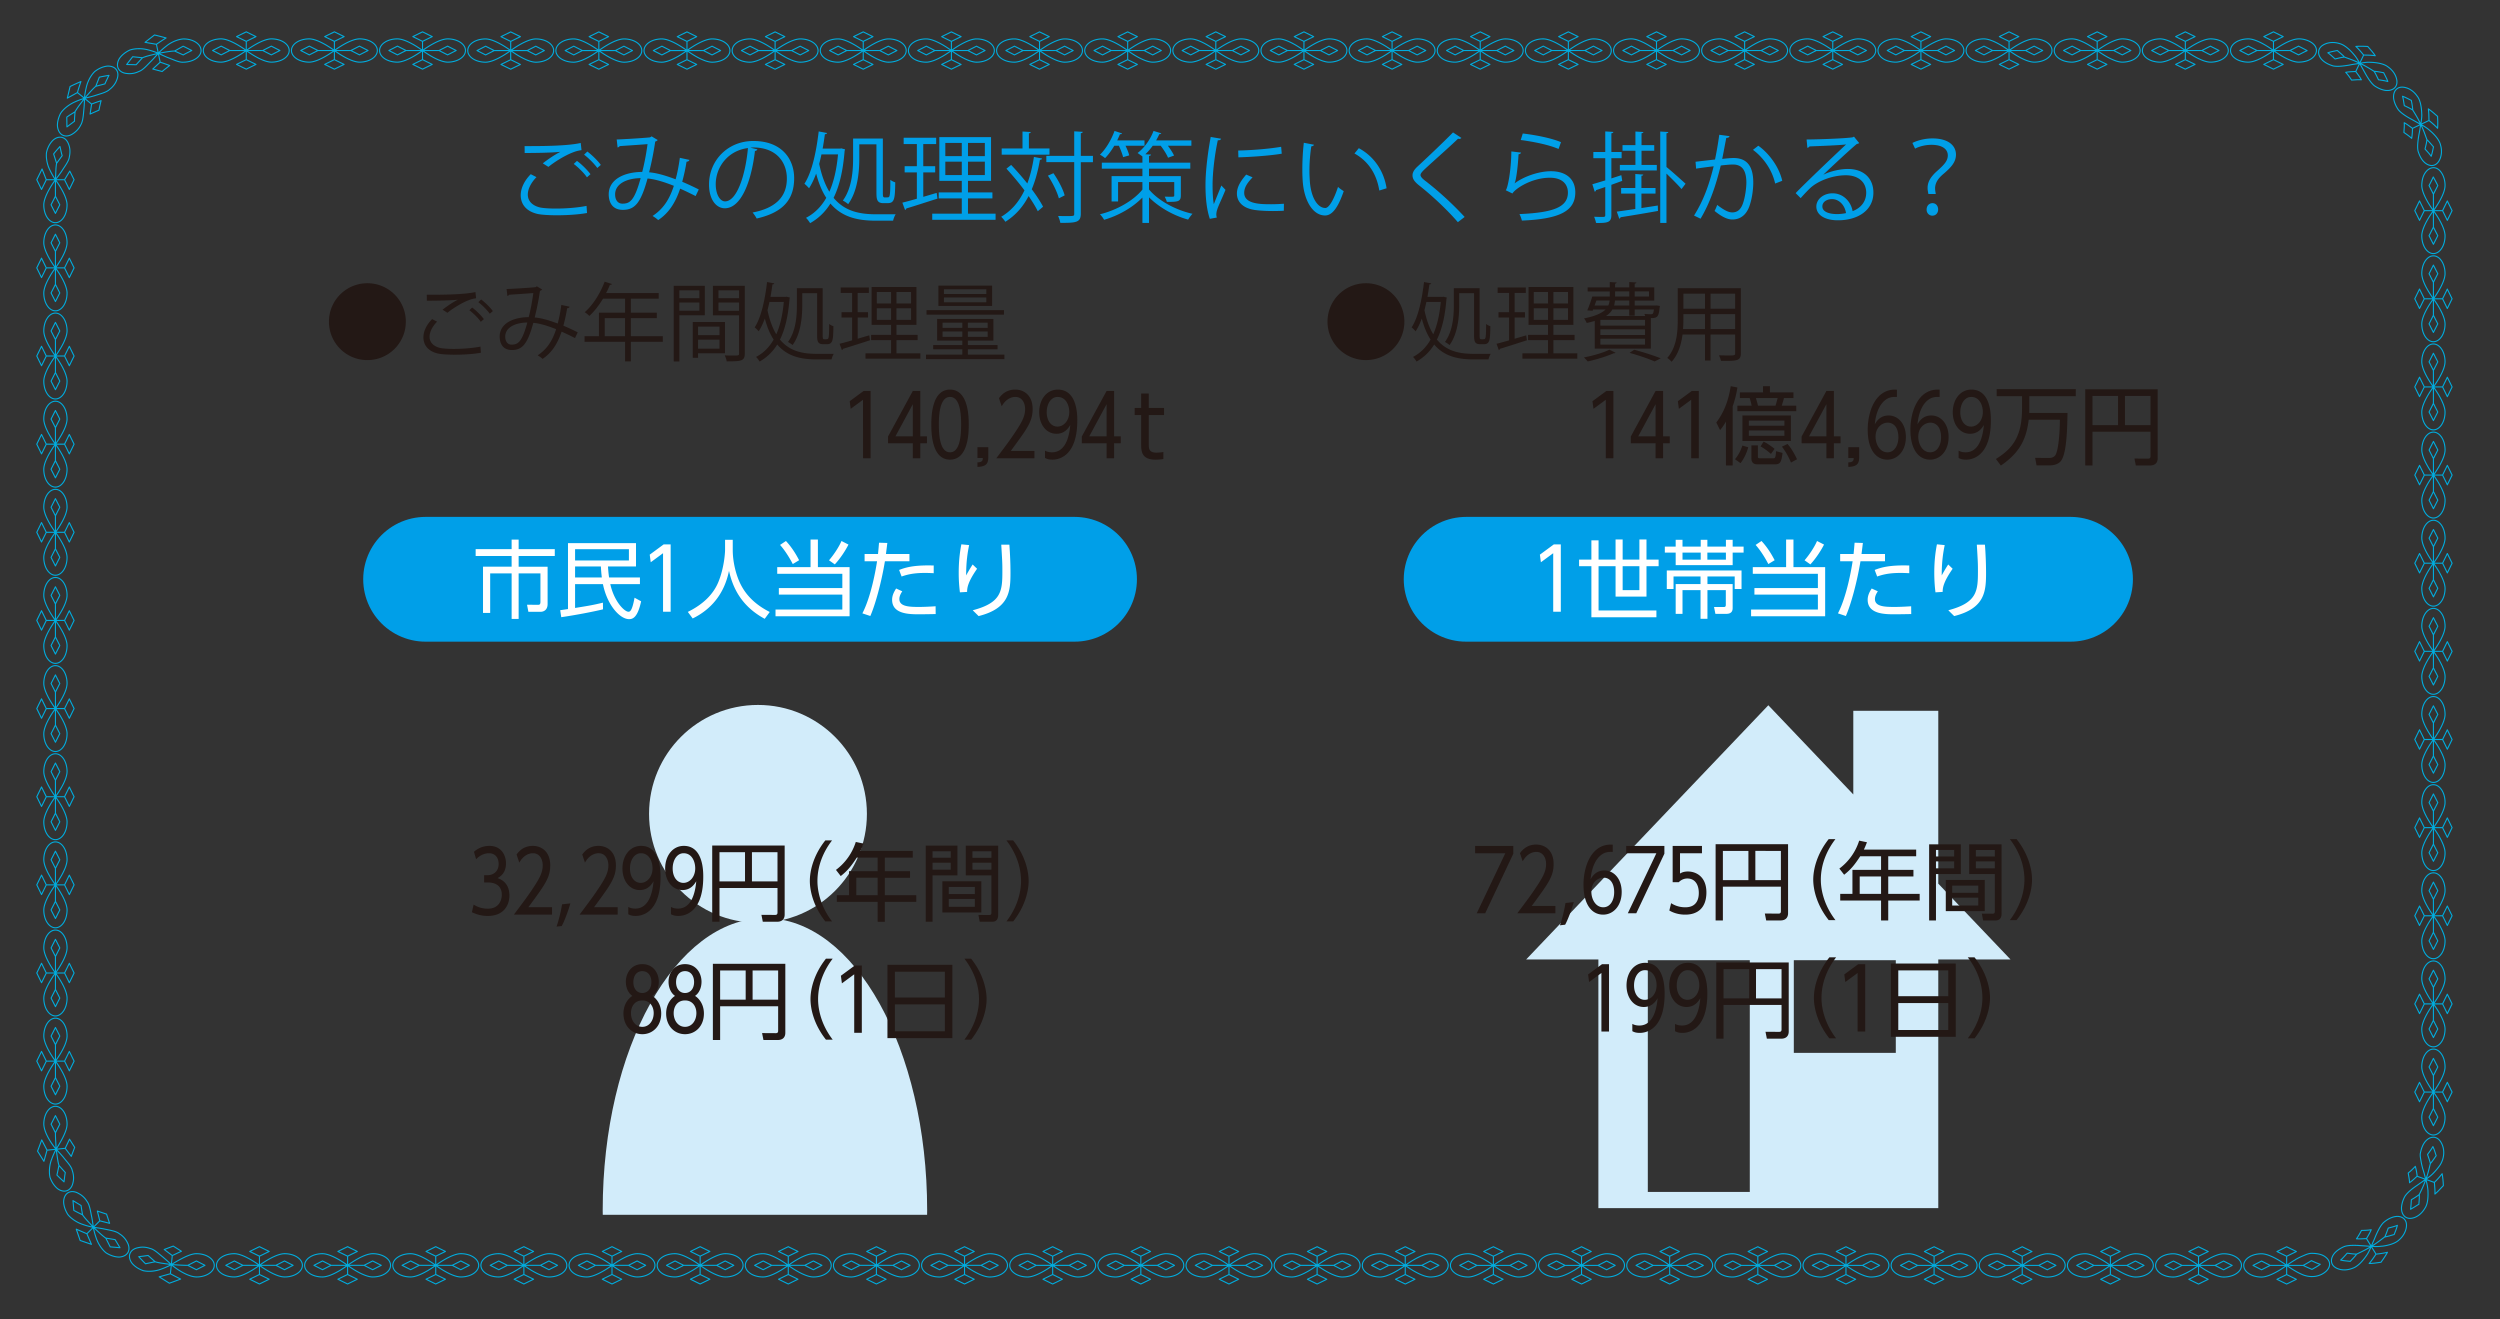 <svg xmlns="http://www.w3.org/2000/svg" xmlns:xlink="http://www.w3.org/1999/xlink" width="561" height="296"><rect width="100%" height="100%" fill="#333333" stroke="none"/><defs><path id="a" d="M8 6.894h542.497v281.489H8z"/></defs><clipPath id="b"><use xlink:href="#a" overflow="visible"/></clipPath><path clip-path="url(#b)" fill="none" stroke="#00ADDF" stroke-width=".244" stroke-linecap="round" stroke-linejoin="round" d="M176.887 285.967v-2.117m2.176 3.213l-2.176 1.064-2.18-1.064 2.18-1.068 2.176 1.068zm-2.176-5.151v2.114m-2.176-3.199l2.176-1.068 2.18 1.068-2.18 1.066-2.176-1.066zm-1.639 3.116h3.815m-5.627.978l-1.921-.978 1.921-.979 1.926.979-1.926.978zm5.627-.978s-3.454 2.61-5.654 2.61c-2.2 0-3.981-1.166-3.981-2.61s1.782-2.61 3.981-2.61c2.201 0 5.654 2.61 5.654 2.61zm3.815 0h-3.815m5.628-.978l1.921.979-1.921.981-1.928-.981 1.928-.979zm-5.628.978s3.454-2.61 5.654-2.61c2.198 0 3.981 1.166 3.981 2.61s-1.784 2.61-3.981 2.61c-2.2.001-5.654-2.61-5.654-2.61zm19.779 2.024v-2.117m2.173 3.213l-2.174 1.064-2.18-1.064 2.18-1.068 2.174 1.068zm-2.173-5.151v2.114m-2.176-3.199l2.175-1.068 2.178 1.068-2.178 1.066-2.175-1.066zm-1.639 3.116h3.815m-5.627.978l-1.922-.978 1.922-.979 1.926.979-1.926.978zm5.627-.978s-3.453 2.61-5.653 2.61-3.982-1.166-3.982-2.61 1.782-2.61 3.982-2.61 5.653 2.61 5.653 2.61zm3.815 0h-3.815m5.625-.978l1.926.979-1.926.981-1.926-.981 1.926-.979zm-5.625.978s3.454-2.61 5.652-2.61c2.202 0 3.983 1.166 3.983 2.61s-1.781 2.61-3.983 2.61c-2.199.001-5.652-2.61-5.652-2.61zm19.776 2.024v-2.117m2.176 3.213l-2.176 1.064-2.176-1.064 2.176-1.068 2.176 1.068zm-2.176-5.151v2.114m-2.173-3.199l2.174-1.068 2.18 1.068-2.18 1.066-2.174-1.066zm-1.64 3.116h3.813m-5.625.978l-1.921-.978 1.921-.979 1.928.979-1.928.978zm5.625-.978s-3.452 2.61-5.652 2.61c-2.198 0-3.981-1.166-3.981-2.61s1.784-2.61 3.981-2.61c2.201 0 5.652 2.61 5.652 2.61zm3.817 0h-3.817m5.627-.978l1.924.979-1.924.981-1.926-.981 1.926-.979zm-5.627.978s3.456-2.61 5.653-2.61c2.2 0 3.982 1.166 3.982 2.61s-1.782 2.61-3.982 2.61c-2.197.001-5.653-2.61-5.653-2.61zm19.779 2.024v-2.117m2.179 3.213l-2.18 1.064-2.178-1.064 2.178-1.068 2.18 1.068zm-2.179-5.151v2.114m-2.174-3.199l2.174-1.068 2.182 1.068-2.182 1.066-2.174-1.066zm-1.639 3.116h3.813m-5.627.978l-1.92-.978 1.92-.979 1.93.979-1.93.978zm5.627-.978s-3.449 2.61-5.654 2.61c-2.196 0-3.979-1.166-3.979-2.61s1.784-2.61 3.979-2.61c2.204 0 5.654 2.61 5.654 2.61zm3.817 0h-3.817m5.627-.978l1.926.979-1.926.981-1.926-.981 1.926-.979zm-5.627.978s3.456-2.61 5.658-2.61c2.196 0 3.979 1.166 3.979 2.61s-1.784 2.61-3.979 2.61c-2.203.001-5.658-2.61-5.658-2.61zm19.782 2.024v-2.117m2.176 3.213l-2.176 1.064-2.182-1.064 2.182-1.068 2.176 1.068zm-2.176-5.151v2.114m-2.177-3.199l2.178-1.068 2.178 1.068-2.178 1.066-2.178-1.066zm-1.64 3.116h3.817m-5.627.978l-1.922-.978 1.922-.979 1.924.979-1.924.978zm5.627-.978s-3.454 2.61-5.658 2.61c-2.196 0-3.979-1.166-3.979-2.61s1.783-2.61 3.979-2.61c2.205 0 5.658 2.61 5.658 2.61zm3.813 0h-3.813m5.627-.978l1.922.979-1.922.981-1.93-.981 1.93-.979zm-5.627.978s3.449-2.61 5.653-2.61c2.196 0 3.98 1.166 3.98 2.61s-1.784 2.61-3.98 2.61c-2.203.001-5.653-2.61-5.653-2.61zm19.779 2.024v-2.117m2.174 3.213l-2.174 1.064-2.18-1.064 2.18-1.068 2.174 1.068zm-2.174-5.151v2.114m-2.178-3.199l2.178-1.068 2.176 1.068-2.176 1.066-2.178-1.066zm-1.639 3.116h3.817m-5.627.978l-1.922-.978 1.922-.979 1.926.979-1.926.978zm5.627-.978s-3.454 2.61-5.656 2.61c-2.196 0-3.979-1.166-3.979-2.61s1.784-2.61 3.979-2.61c2.202 0 5.656 2.61 5.656 2.61zm3.813 0h-3.813m5.627-.978l1.92.979-1.92.981-1.93-.981 1.93-.979zm-5.627.978s3.454-2.61 5.654-2.61c2.196 0 3.981 1.166 3.981 2.61s-1.785 2.61-3.981 2.61c-2.201.001-5.654-2.61-5.654-2.61zm19.779 2.024v-2.117m2.173 3.213l-2.174 1.064-2.18-1.064 2.18-1.068 2.174 1.068zm-2.173-5.151v2.114m-2.176-3.199l2.176-1.068 2.176 1.068-2.176 1.066-2.176-1.066zm-1.642 3.116h3.817m-5.626.978l-1.922-.978 1.922-.979 1.926.979-1.926.978zm5.627-.978s-3.454 2.61-5.654 2.61c-2.199 0-3.981-1.166-3.981-2.61s1.782-2.61 3.981-2.61 5.654 2.61 5.654 2.61zm3.812 0h-3.813m5.628-.978l1.92.979-1.92.981-1.928-.981 1.928-.979zm-5.627.978s3.453-2.61 5.651-2.61c2.2 0 3.981 1.166 3.981 2.61s-1.781 2.61-3.981 2.61c-2.198.001-5.651-2.61-5.651-2.61zm19.776 2.024v-2.117m2.176 3.213l-2.176 1.064-2.178-1.064 2.178-1.068 2.176 1.068zm-2.176-5.151v2.114m-2.174-3.199l2.174-1.068 2.18 1.068-2.18 1.066-2.174-1.066zm-1.642 3.116h3.815m-5.626.978l-1.92-.978 1.92-.979 1.928.979-1.928.978zm5.627-.978s-3.451 2.61-5.651 2.61c-2.198 0-3.984-1.166-3.984-2.61s1.786-2.61 3.984-2.61c2.2 0 5.651 2.61 5.651 2.61zm3.815 0h-3.815m5.627-.978l1.924.979-1.924.981-1.926-.981 1.926-.979zm-5.627.978s3.455-2.61 5.653-2.61c2.2 0 3.981 1.166 3.981 2.61s-1.781 2.61-3.981 2.61c-2.198.001-5.653-2.61-5.653-2.61zm19.778 2.024v-2.117m2.176 3.213l-2.176 1.064-2.178-1.064 2.178-1.068 2.176 1.068zm-2.176-5.151v2.114m-2.174-3.199l2.174-1.068 2.18 1.068-2.18 1.066-2.174-1.066zm-1.641 3.116h3.815m-5.627.978l-1.92-.978 1.92-.979 1.93.979-1.93.978zm5.627-.978s-3.449 2.61-5.653 2.61c-2.196 0-3.981-1.166-3.981-2.61s1.785-2.61 3.981-2.61c2.204 0 5.653 2.61 5.653 2.61zm3.816 0h-3.815m5.626-.978l1.924.979-1.924.981-1.926-.981 1.926-.979zm-5.627.978s3.456-2.61 5.655-2.61c2.198 0 3.982 1.166 3.982 2.61s-1.784 2.61-3.982 2.61c-2.199.001-5.655-2.61-5.655-2.61zm19.781 2.024v-2.117m2.175 3.213l-2.176 1.064-2.182-1.064 2.182-1.068 2.176 1.068zm-2.175-5.151v2.114m-2.18-3.199l2.18-1.068 2.18 1.068-2.18 1.066-2.18-1.066zm-1.635 3.116h3.814m-5.624.978l-1.926-.978 1.926-.979 1.926.979-1.926.978zm5.625-.978s-3.451 2.61-5.655 2.61c-2.196 0-3.981-1.166-3.981-2.61s1.785-2.61 3.981-2.61c2.203 0 5.655 2.61 5.655 2.61zm3.815 0h-3.815m5.627-.978l1.924.979-1.924.981-1.931-.981 1.931-.979zm-5.627.978s3.452-2.61 5.654-2.61c2.195 0 3.981 1.166 3.981 2.61s-1.786 2.61-3.981 2.61c-2.202.001-5.654-2.61-5.654-2.61zm19.778 2.024v-2.117m2.176 3.213l-2.176 1.064-2.18-1.064 2.18-1.068 2.176 1.068zm-2.176-5.151v2.114m-2.178-3.199l2.178-1.068 2.178 1.068-2.178 1.066-2.178-1.066zm-1.639 3.116h3.816m-5.624.978l-1.924-.978 1.924-.979 1.924.979-1.924.978zm5.625-.978s-3.453 2.61-5.655 2.61c-2.196 0-3.979-1.166-3.979-2.61s1.783-2.61 3.979-2.61c2.202 0 5.655 2.61 5.655 2.61zm3.815 0h-3.815m5.628-.978l1.922.979-1.922.981-1.93-.981 1.93-.979zm-5.628.978s3.454-2.61 5.654-2.61c2.196 0 3.981 1.166 3.981 2.61s-1.785 2.61-3.981 2.61c-2.2.001-5.654-2.61-5.654-2.61zm19.779 2.024v-2.117m2.174 3.213l-2.174 1.064-2.18-1.064 2.18-1.068 2.174 1.068zm-2.174-5.151v2.114m-2.176-3.199l2.176-1.068 2.178 1.068-2.178 1.066-2.176-1.066zm-1.641 3.116h3.817m-5.625.978l-1.924-.978 1.924-.979 1.924.979-1.924.978zm5.625-.978s-3.454 2.61-5.654 2.61c-2.199 0-3.981-1.166-3.981-2.61s1.782-2.61 3.981-2.61c2.2 0 5.654 2.61 5.654 2.61zm3.815 0h-3.814m5.626-.978l1.922.979-1.922.981-1.928-.981 1.928-.979zm-5.627.978s3.453-2.61 5.651-2.61c2.202 0 3.983 1.166 3.983 2.61s-1.781 2.61-3.983 2.61c-2.198.001-5.651-2.61-5.651-2.61zm19.778 2.024v-2.117m2.174 3.213l-2.174 1.064-2.18-1.064 2.18-1.068 2.174 1.068zm-2.174-5.151v2.114m-2.175-3.199l2.176-1.068 2.178 1.068-2.178 1.066-2.176-1.066zm-1.642 3.116h3.817m-5.627.978l-1.922-.978 1.922-.979 1.926.979-1.926.978zm5.627-.978s-3.454 2.61-5.653 2.61c-2.198 0-3.982-1.166-3.982-2.61s1.784-2.61 3.982-2.61c2.199 0 5.653 2.61 5.653 2.61zm3.816 0h-3.815m5.626-.978l1.922.979-1.922.981-1.928-.981 1.928-.979zm-5.627.978s3.453-2.61 5.651-2.61c2.202 0 3.983 1.166 3.983 2.61s-1.781 2.61-3.983 2.61c-2.197.001-5.651-2.61-5.651-2.61zm19.777 2.024v-2.117m2.176 3.213l-2.176 1.064-2.178-1.064 2.178-1.068 2.176 1.068zm-2.176-5.151v2.114m-2.174-3.199l2.174-1.068 2.18 1.068-2.18 1.066-2.174-1.066zm-1.642 3.116h3.815m-5.624.978l-1.922-.978 1.922-.979 1.928.979-1.928.978zm5.625-.978s-3.451 2.61-5.651 2.61c-2.198 0-3.984-1.166-3.984-2.61s1.786-2.61 3.984-2.61c2.2 0 5.651 2.61 5.651 2.61zm3.817 0h-3.817m5.627-.978l1.924.979-1.924.981-1.926-.981 1.926-.979zm-5.627.978s3.455-2.61 5.653-2.61c2.204 0 3.986 1.166 3.986 2.61s-1.782 2.61-3.986 2.61c-2.198.001-5.653-2.61-5.653-2.61zm19.78 2.024v-2.117m2.176 3.213l-2.176 1.064-2.18-1.064 2.18-1.068 2.176 1.068zm-2.176-5.151v2.114m-2.176-3.199l2.176-1.068 2.18 1.068-2.18 1.066-2.176-1.066zm-1.638 3.116h3.814m-5.625.978l-1.924-.978 1.924-.979 1.926.979-1.926.978zm5.625-.978s-3.451 2.61-5.655 2.61c-2.196 0-3.981-1.166-3.981-2.61s1.785-2.61 3.981-2.61c2.204 0 5.655 2.61 5.655 2.61zm3.816 0h-3.815m5.624-.978l1.927.979-1.927.981-1.926-.981 1.926-.979zm-5.625.978s3.454-2.61 5.654-2.61 3.983 1.166 3.983 2.61-1.783 2.61-3.983 2.61-5.654-2.61-5.654-2.61zm19.781 2.024v-2.117m2.173 3.213l-2.173 1.064-2.185-1.064 2.185-1.068 2.173 1.068zm-2.173-5.151v2.114m-2.177-3.199l2.178-1.068 2.178 1.068-2.178 1.066-2.178-1.066zm-1.64 3.116h3.817m-5.628.978l-1.924-.978 1.924-.979 1.926.979-1.926.978zm5.628-.978s-3.454 2.61-5.658 2.61c-2.196 0-3.981-1.166-3.981-2.61s1.785-2.61 3.981-2.61c2.204 0 5.658 2.61 5.658 2.61zm3.813 0h-3.813m5.625-.978l1.924.979-1.924.981-1.931-.981 1.931-.979zm-5.625.978s3.451-2.61 5.651-2.61 3.983 1.166 3.983 2.61-1.783 2.61-3.983 2.61-5.651-2.61-5.651-2.61zm19.779 2.024v-2.117m2.172 3.213l-2.172 1.064-2.182-1.064 2.182-1.068 2.172 1.068zm-2.172-5.151v2.114m-2.178-3.199l2.178-1.068 2.176 1.068-2.176 1.066-2.178-1.066zm-1.642 3.116h3.819m-5.626.978l-1.924-.978 1.924-.979 1.923.979-1.923.978zm5.627-.978s-3.456 2.61-5.656 2.61c-2.197 0-3.979-1.166-3.979-2.61s1.782-2.61 3.979-2.61c2.2 0 5.656 2.61 5.656 2.61zm3.812 0h-3.813m5.626-.978l1.922.979-1.922.981-1.928-.981 1.928-.979zm-5.625.978s3.451-2.61 5.651-2.61 3.983 1.166 3.983 2.61-1.783 2.61-3.983 2.61-5.651-2.61-5.651-2.61zm19.778 2.024v-2.117m2.172 3.213l-2.172 1.064-2.182-1.064 2.182-1.068 2.172 1.068zm-2.172-5.151v2.114m-2.178-3.199l2.178-1.068 2.176 1.068-2.176 1.066-2.178-1.066zm-1.641 3.116h3.819m-5.627.978l-1.924-.978 1.924-.979 1.924.979-1.924.978zm5.627-.978s-3.456 2.61-5.655 2.61c-2.2 0-3.98-1.166-3.98-2.61s1.78-2.61 3.98-2.61c2.199 0 5.655 2.61 5.655 2.61zm3.813 0h-3.813m5.564-1.062c.64.289 1.3.613 1.971.811-.59.451-1.213.778-1.855 1.144-.683-.296-1.343-.572-1.982-.892.645-.338 1.265-.712 1.866-1.063zm-5.564 1.062s.863-.652 2.001-1.304a13.518 13.518 0 011.841-.896c.597-.268 1.151-.469 1.653-.491 1.002-.008 1.92.117 2.661.476.739.367 1.298.94 1.442 1.647.143.707-.179 1.418-.865 2.003a4.685 4.685 0 01-2.93 1.081c-.595.03-1.296-.092-1.962-.313a13.463 13.463 0 01-1.841-.897c-1.137-.653-2-1.306-2-1.306zm20.034-2.549l-1.103-1.808m3.681 1.412c-.421.794-.927 1.505-1.45 2.238-.896.12-1.753.271-2.651.276.575-.64 1.057-1.397 1.538-2.095.85-.099 1.728-.206 2.563-.419zm-4.694-3.063l1.104 1.802m-3.359-1.772c.437-.568.781-1.249 1.129-1.869.72-.016 1.469-.034 2.18-.158-.292.703-.672 1.328-1.063 1.984-.765.035-1.484.108-2.246.043zm-.051 3.486c1.146-.551 2.304-1.079 3.365-1.784m-4.706 3.37c-.744-.095-1.44-.123-2.158-.296.534-.451 1.002-1.038 1.476-1.54.69.081 1.428.209 2.125.201-.436.604-.94 1.087-1.443 1.635zm4.707-3.37s-.109.252-.284.65c-.187.392-.448.971-.847 1.503-.76 1.098-1.886 2.388-3.039 2.755-1.115.451-2.253.472-3.118.181-.864-.264-1.444-.788-1.599-1.493-.15-.702.134-1.452.666-2.076.538-.605 1.316-1.127 2.242-1.505.953-.297 2.356-.274 3.643-.177 1.271.087 2.336.162 2.336.162zm3.125-2.182c-1.023.754-2.009 1.564-3.125 2.182m3.821-4.1c.675-.183 1.394-.349 2.042-.615-.177.719-.449 1.369-.715 2.06-.726.191-1.386.429-2.115.543.323-.624.539-1.343.788-1.988zm-3.821 4.1l.271-.644c.173-.386.413-.906.648-1.516.506-1.176 1.115-2.454 1.822-3.161 1.48-1.3 3.355-1.869 4.526-.938.554.461.755 1.213.589 2.099-.161.884-.675 1.907-1.587 2.688-.859.845-2.501 1.278-3.84 1.44a8.278 8.278 0 01-1.721.075l-.708-.043zm14.149-14.353l-1.992-.713m3.752-1.214c.16.88.243 1.76.274 2.657-.641.652-1.19 1.314-1.89 1.884.051-.859-.073-1.762-.116-2.604a17.75 17.75 0 001.732-1.937zm-5.581.56l1.993.716m-3.724.725c-.017-.717-.193-1.473-.295-2.165a12.887 12.887 0 001.589-1.489c.209.728.337 1.463.421 2.208-.587.503-1.077 1.017-1.715 1.446zm2.135 2.743c.571-1.138 1.113-2.288 1.51-3.501m-1.556 5.579c-.632.392-1.218.794-1.859 1.127.104-.705.128-1.438.181-2.129.607-.361 1.228-.741 1.775-1.18.031.738-.027 1.451-.097 2.182zm1.556-5.579s.35 1.036.476 2.392c.075 1.32.032 3.049-.646 4.049-.601 1.04-1.446 1.783-2.308 2.101-.843.333-1.625.286-2.189-.165-.559-.451-.807-1.209-.784-2.031a6.063 6.063 0 01.804-2.58c.567-.825 1.648-1.702 2.732-2.42 1.027-.734 1.915-1.346 1.915-1.346zm1.064-3.658c-.339 1.225-.568 2.484-1.064 3.658m.396-5.586c.408-.567.867-1.146 1.196-1.766.321.67.51 1.349.739 2.052-.438.607-.813 1.203-1.296 1.753-.155-.688-.428-1.383-.639-2.039zm-.396 5.586l-.188-.666a26.984 26.984 0 00-.455-1.589 14.286 14.286 0 01-.436-1.887c-.117-.622-.221-1.217-.136-1.707.193-.982.512-1.856 1.012-2.511.506-.647 1.181-1.076 1.901-1.074.722.004 1.351.465 1.784 1.255.44.788.688 1.906.465 3.092-.1.59-.34 1.248-.719 1.861-.411.611-.898 1.19-1.359 1.676a7.925 7.925 0 01-1.284 1.144c-.36.248-.585.406-.585.406zM10.411 40.334h2.117M9.316 42.51L8.25 40.332l1.188-2.409.946 2.412-1.068 2.175zm5.154-2.176h-2.117m3.304-1.938l.965 1.938-1.068 2.178-1.069-2.178 1.172-1.938zm-2.938-1.865c-.238 1.255-.177 2.536-.283 3.803m-.401-5.781c.438-.587.953-1.138 1.418-1.676.165.707.289 1.383.5 2.056l-1.251 1.717-.667-2.097zm.402 5.781s-.609-.854-1.198-2.088c-.656-1.231-.953-2.842-.8-4.039.254-1.172.841-2.151 1.477-2.755.667-.601 1.475-.807 2.146-.569.692.242 1.121.855 1.387 1.638.295.794.325 1.729.108 2.702-.11.985-1.073 2.145-1.712 3.202a34.7 34.7 0 01-1.408 1.909zm0 3.815v-3.815m.979 5.625l-.979 1.924-.981-1.924.981-1.926.979 1.926zm-.979-5.625s2.608 3.454 2.608 5.651c0 2.202-1.164 3.984-2.608 3.984-1.442 0-2.61-1.782-2.61-3.984-.001-2.197 2.61-5.651 2.61-5.651zm-2.026 19.779h2.117m-3.212 2.174L8.25 60.113l1.066-2.18 1.068 2.18-1.068 2.174zm5.154-2.174h-2.117m3.2-2.176l1.068 2.176-1.068 2.178-1.069-2.178 1.069-2.176zm-3.116-1.639v3.815m-.978-5.627l.977-1.922.979 1.922-.979 1.928-.977-1.928zm.978 5.627s-2.61-3.454-2.61-5.654c0-2.198 1.168-3.981 2.61-3.981 1.445 0 2.608 1.784 2.608 3.981 0 2.2-2.608 5.654-2.608 5.654zm0 3.815v-3.815m.979 5.625l-.979 1.924-.981-1.924.981-1.926.979 1.926zm-.979-5.625s2.608 3.454 2.608 5.652c0 2.202-1.164 3.983-2.608 3.983-1.442 0-2.61-1.782-2.61-3.983-.001-2.199 2.61-5.652 2.61-5.652zm-2.026 19.778h2.117m-3.212 2.176L8.25 79.891l1.066-2.18 1.068 2.18-1.068 2.176zm5.154-2.176h-2.117m3.2-2.175l1.068 2.175-1.068 2.18-1.069-2.18 1.069-2.175zm-3.116-1.642v3.817m-.978-5.625l.977-1.924.979 1.924-.979 1.926-.977-1.926zm.978 5.625s-2.61-3.451-2.61-5.653c0-2.198 1.168-3.982 2.61-3.982 1.445 0 2.608 1.784 2.608 3.982 0 2.202-2.608 5.653-2.608 5.653zm0 3.814v-3.813m.979 5.625l-.979 1.926-.981-1.926.981-1.926.979 1.926zm-.979-5.626s2.608 3.454 2.608 5.654-1.164 3.982-2.608 3.982c-1.442 0-2.61-1.782-2.61-3.982s2.61-5.654 2.61-5.654zM10.411 99.67h2.117m-3.212 2.176L8.25 99.67l1.066-2.178 1.068 2.178-1.068 2.176zm5.154-2.176h-2.117m3.2-2.178l1.068 2.178-1.068 2.18-1.069-2.18 1.069-2.178zm-3.116-1.638v3.815m-.978-5.627l.977-1.919.979 1.919-.979 1.928-.977-1.928zm.978 5.628s-2.61-3.452-2.61-5.656c0-2.196 1.168-3.979 2.61-3.979 1.445 0 2.608 1.784 2.608 3.979 0 2.204-2.608 5.656-2.608 5.656zm0 3.815V99.67m.979 5.627l-.979 1.924-.981-1.924.981-1.93.979 1.93zm-.979-5.627s2.608 3.454 2.608 5.653c0 2.198-1.164 3.982-2.608 3.982-1.442 0-2.61-1.784-2.61-3.982-.001-2.199 2.61-5.653 2.61-5.653zm-2.026 19.778h2.117m-3.212 2.176l-1.066-2.176 1.066-2.178 1.068 2.178-1.068 2.176zm5.154-2.176h-2.117m3.2-2.176l1.068 2.176-1.068 2.18-1.069-2.18 1.069-2.176zm-3.116-1.637v3.813m-.978-5.625l.977-1.922.979 1.922-.979 1.926-.977-1.926zm.978 5.625s-2.61-3.454-2.61-5.653c0-2.198 1.168-3.982 2.61-3.982 1.445 0 2.608 1.784 2.608 3.982 0 2.2-2.608 5.653-2.608 5.653zm0 3.816v-3.815m.979 5.627L12.437 127l-.981-1.924.981-1.926.979 1.926zm-.979-5.628s2.608 3.456 2.608 5.654-1.164 3.981-2.608 3.981c-1.442 0-2.61-1.784-2.61-3.981-.001-2.198 2.61-5.654 2.61-5.654zm-2.026 19.779h2.117m-3.212 2.175l-1.066-2.175 1.066-2.178 1.068 2.178-1.068 2.175zm5.154-2.175h-2.117m3.2-2.176l1.068 2.176-1.068 2.18-1.069-2.18 1.069-2.176zm-3.116-1.639v3.815m-.978-5.625l.977-1.924.979 1.924-.979 1.926-.977-1.926zm.978 5.625s-2.61-3.452-2.61-5.654c0-2.198 1.168-3.982 2.61-3.982 1.445 0 2.608 1.784 2.608 3.982 0 2.202-2.608 5.654-2.608 5.654zm0 3.815v-3.815m.979 5.627l-.979 1.924-.981-1.924.981-1.926.979 1.926zm-.979-5.627s2.608 3.456 2.608 5.653c0 2.2-1.164 3.982-2.608 3.982-1.442 0-2.61-1.782-2.61-3.982-.001-2.197 2.61-5.653 2.61-5.653zm-2.026 19.778h2.117m-3.212 2.176l-1.066-2.176 1.066-2.18 1.068 2.18-1.068 2.176zm5.154-2.176h-2.117m3.2-2.175l1.068 2.175-1.068 2.179-1.069-2.179 1.069-2.175zm-3.116-1.64v3.814m-.978-5.626l.977-1.922.979 1.922-.979 1.93-.977-1.93zm.978 5.627s-2.61-3.451-2.61-5.653c0-2.196 1.168-3.981 2.61-3.981 1.445 0 2.608 1.785 2.608 3.981 0 2.202-2.608 5.653-2.608 5.653zm0 3.815v-3.815m.979 5.628l-.979 1.922-.981-1.922.981-1.928.979 1.928zm-.979-5.628s2.608 3.454 2.608 5.654-1.164 3.981-2.608 3.981c-1.442 0-2.61-1.781-2.61-3.981s2.61-5.654 2.61-5.654zm-2.026 19.779h2.117m-3.212 2.178l-1.066-2.178 1.066-2.18 1.068 2.18-1.068 2.178zm5.154-2.178h-2.117m3.2-2.176l1.068 2.176-1.068 2.178-1.069-2.178 1.069-2.176zm-3.116-1.639v3.815m-.978-5.628l.977-1.922.979 1.922-.979 1.931-.977-1.931zm.978 5.628s-2.61-3.452-2.61-5.654c0-2.195 1.168-3.981 2.61-3.981 1.445 0 2.608 1.786 2.608 3.981 0 2.202-2.608 5.654-2.608 5.654zm0 3.815v-3.814m.979 5.626l-.979 1.922-.981-1.922.981-1.928.979 1.928zm-.979-5.627s2.608 3.455 2.608 5.655c0 2.198-1.164 3.981-2.608 3.981-1.442 0-2.61-1.783-2.61-3.981-.001-2.2 2.61-5.655 2.61-5.655zm-2.026 19.78h2.117m-3.212 2.176l-1.066-2.176 1.066-2.182 1.068 2.182-1.068 2.176zm5.154-2.176h-2.117m3.2-2.177l1.068 2.178-1.068 2.178-1.069-2.178 1.069-2.178zm-3.116-1.638v3.815m-.978-5.626l.977-1.924.979 1.924-.979 1.928-.977-1.928zm.978 5.626s-2.61-3.453-2.61-5.655c0-2.198 1.168-3.982 2.61-3.982 1.445 0 2.608 1.784 2.608 3.982 0 2.202-2.608 5.655-2.608 5.655zm0 3.816v-3.815m.979 5.624l-.979 1.924-.981-1.924.981-1.928.979 1.928zm-.979-5.625s2.608 3.451 2.608 5.653c0 2.198-1.164 3.981-2.608 3.981-1.442 0-2.61-1.783-2.61-3.981-.001-2.201 2.61-5.653 2.61-5.653zm-2.026 19.779h2.117m-3.212 2.174l-1.066-2.174 1.066-2.18 1.068 2.18-1.068 2.174zm5.154-2.174h-2.117m3.2-2.176l1.068 2.176-1.068 2.178-1.069-2.178 1.069-2.176zm-3.116-1.64v3.815m-.978-5.626l.977-1.922.979 1.922-.979 1.926-.977-1.926zm.978 5.627s-2.61-3.453-2.61-5.653 1.168-3.981 2.61-3.981c1.445 0 2.608 1.781 2.608 3.981s-2.608 5.653-2.608 5.653zm0 3.815v-3.815m.979 5.627l-.979 1.922-.981-1.922.981-1.93.979 1.93zm-.979-5.627s2.608 3.454 2.608 5.651c0 2.2-1.164 3.984-2.608 3.984-1.442 0-2.61-1.784-2.61-3.984-.001-2.197 2.61-5.651 2.61-5.651zm-2.026 19.776h2.117m-3.212 2.176l-1.066-2.176 1.066-2.178 1.068 2.178-1.068 2.176zm5.154-2.176h-2.117m3.2-2.174l1.068 2.174-1.068 2.18-1.069-2.18 1.069-2.174zm-3.116-1.638v3.813m-.978-5.628l.977-1.92.979 1.92-.979 1.928-.977-1.928zm.978 5.627s-2.61-3.451-2.61-5.651 1.168-3.981 2.61-3.981c1.445 0 2.608 1.781 2.608 3.981s-2.608 5.651-2.608 5.651zm0 3.818v-3.817m.979 5.626l-.979 1.924-.981-1.924.981-1.926.979 1.926zm-.979-5.627s2.608 3.456 2.608 5.654c0 2.201-1.164 3.981-2.608 3.981-1.442 0-2.61-1.78-2.61-3.981-.001-2.198 2.61-5.654 2.61-5.654zm-1.863 19.982l2.105-.215m-2.83 2.712l-1.426-2.277.937-2.519 1.188 2.304-.699 2.492zm4.759-2.91l-2.103.214m3.089-2.265l1.156 1.832-.764 2.03-1.359-1.813.967-2.049zm-3.157-1.552c-.022 1.273.108 2.537.15 3.809m-1.128-5.623l.977-1.92.979 1.92-.979 1.928-.977-1.928zm1.128 5.623s-.692-.784-1.404-1.954c-.745-1.213-1.338-2.578-1.357-3.695 0-2.196 1.168-3.981 2.61-3.981 1.445 0 2.608 1.785 2.608 3.981.019 1.087-.69 2.55-1.255 3.61-.597 1.102-1.202 2.039-1.202 2.039zm.67 3.752c-.37-1.22-.437-2.505-.67-3.753m2.058 5.222c-.126.684-.193 1.377-.285 2.096-.52-.487-1.077-.985-1.588-1.521l.457-2.155 1.416 1.58zm-2.058-5.221s.782.797 1.593 1.756c.744.985 1.826 2.039 2.029 3.011.329.94.378 1.881.171 2.699-.165.797-.548 1.459-1.207 1.77-.648.305-1.455.181-2.198-.341-.695-.537-1.365-1.455-1.753-2.591-.268-1.178-.142-2.81.384-4.102.461-1.29.981-2.202.981-2.202zm6.921 18.946l1.497-1.498m-.493 3.892l-2.533-.869-.869-2.535 2.381 1.027 1.021 2.377zm1.867-5.261l-1.497 1.493m.958-3.701l2.062.687.687 2.064-2.198-.557-.551-2.194zm-3.388.756c.717 1.057 1.658 1.926 2.49 2.887m-4.383-3.794l-.187-2.188 1.812 1.095c.092.687.211 1.377.337 2.095-.642-.319-1.304-.644-1.962-1.002zm4.383 3.793s-1.038-.169-2.33-.624c-1.312-.422-2.693-1.324-3.421-2.283-.624-1.021-.953-2.101-.912-2.988.077-.914.465-1.611 1.117-1.926.646-.316 1.422-.211 2.129.173a4.737 4.737 0 011.997 1.83c.611.784.786 2.264 1.055 3.48.239 1.231.365 2.338.365 2.338zm2.881 2.495c-1.054-.718-1.92-1.662-2.881-2.495m4.88 2.769l1.093 1.813-2.192-.189-.991-1.966 2.09.342zm-4.88-2.769s1.105.128 2.334.365c1.215.28 2.704.445 3.48 1.067a4.676 4.676 0 011.828 1.998c.38.705.485 1.481.171 2.13-.317.649-1.016 1.036-1.932 1.115-.884.03-1.962-.293-2.986-.919-.951-.735-1.857-2.106-2.275-3.425-.453-1.293-.62-2.331-.62-2.331zm17.29 10.394l.22-2.105m2.072 3.324a73.4 73.4 0 01-2.517.932l-2.277-1.428 2.499-.696c.735.405 1.503.797 2.295 1.192zm-1.873-5.258l-.219 2.108m-1.587-3.481l2.027-.762 1.832 1.157-2.052.966-1.807-1.361zm-2.156 2.723c1.217.38 2.503.438 3.75.673m-5.791-.191c-.534-.52-1.032-1.068-1.52-1.59.719-.088 1.412-.163 2.094-.278l1.579 1.413-2.153.455zm5.791.191s-.91.521-2.202.981c-1.292.521-2.925.649-4.1.376-1.134-.393-2.054-1.055-2.588-1.756-.518-.747-.646-1.55-.339-2.198.311-.658.975-1.046 1.771-1.202.819-.205 1.762-.16 2.7.175.971.205 2.023 1.286 3.004 2.035a34.44 34.44 0 011.754 1.589zm3.812.158c-1.272.017-2.542-.104-3.812-.158m5.624-.82l1.924.979-1.924.981-1.928-.981 1.928-.979zm-5.624.82s.939-.602 2.046-1.196c1.059-.565 2.517-1.271 3.606-1.256 2.198 0 3.982 1.168 3.982 2.61s-1.784 2.61-3.982 2.61c-1.111-.016-2.484-.613-3.697-1.356-1.168-.713-1.955-1.412-1.955-1.412zm19.777 2.184v-2.116m2.176 3.21l-2.176 1.067-2.182-1.067 2.182-1.068 2.176 1.068zm-2.176-5.153v2.116m-2.177-3.199l2.178-1.07 2.178 1.07-2.178 1.066-2.178-1.066zm-1.638 3.116h3.815m-5.627.978l-1.924-.978 1.924-.979 1.926.979-1.926.978zm5.627-.978s-3.454 2.61-5.656 2.61c-2.198 0-3.982-1.168-3.982-2.61s1.784-2.61 3.982-2.61c2.203 0 5.656 2.61 5.656 2.61zm3.815 0h-3.815m5.623-.978l1.926.979-1.926.981-1.926-.981 1.926-.979zm-5.623.978s3.451-2.61 5.653-2.61c2.198 0 3.982 1.168 3.982 2.61s-1.784 2.61-3.982 2.61c-2.202.001-5.653-2.61-5.653-2.61zm19.779 2.026v-2.116m2.175 3.21l-2.176 1.067-2.18-1.067 2.18-1.068 2.176 1.068zm-2.175-5.153v2.116m-2.176-3.199l2.176-1.07 2.178 1.07-2.178 1.066-2.176-1.066zm-1.639 3.116h3.815m-5.627.978l-1.922-.978 1.922-.979 1.928.979-1.928.978zm5.627-.978s-3.454 2.61-5.654 2.61c-2.198 0-3.981-1.168-3.981-2.61s1.784-2.61 3.981-2.61c2.2 0 5.654 2.61 5.654 2.61zm3.815 0h-3.815m5.627-.978l1.921.979-1.921.981-1.93-.981 1.93-.979zm-5.627.978s3.454-2.61 5.654-2.61c2.198 0 3.981 1.168 3.981 2.61s-1.784 2.61-3.981 2.61c-2.201.001-5.654-2.61-5.654-2.61zm19.778 2.026v-2.116m2.176 3.21l-2.175 1.067-2.18-1.067 2.18-1.068 2.175 1.068zm-2.176-5.153v2.116m-2.175-3.199l2.176-1.07 2.178 1.07-2.178 1.066-2.176-1.066zm-1.64 3.116h3.815m-5.627.978l-1.922-.978 1.922-.979 1.926.979-1.926.978zm5.627-.978s-3.454 2.61-5.654 2.61-3.982-1.168-3.982-2.61 1.782-2.61 3.982-2.61 5.654 2.61 5.654 2.61zm3.815 0h-3.815m5.627-.978l1.922.979-1.922.981-1.928-.981 1.928-.979zm-5.627.978s3.453-2.61 5.651-2.61c2.2 0 3.981 1.168 3.981 2.61s-1.781 2.61-3.981 2.61c-2.197.001-5.651-2.61-5.651-2.61zm19.777 2.026v-2.116m2.176 3.21l-2.176 1.067-2.178-1.067 2.178-1.068 2.176 1.068zm-2.176-5.153v2.116m-2.174-3.199l2.174-1.07 2.18 1.07-2.18 1.066-2.174-1.066zm-1.64 3.116h3.813m-5.625.978l-1.921-.978 1.921-.979 1.926.979-1.926.978zm5.626-.978s-3.452 2.61-5.652 2.61c-2.198 0-3.983-1.168-3.983-2.61s1.786-2.61 3.983-2.61c2.2 0 5.652 2.61 5.652 2.61zm3.817 0h-3.817m5.627-.978l1.924.979-1.924.981-1.926-.981 1.926-.979zm-5.627.978s3.456-2.61 5.653-2.61c2.2 0 3.984 1.168 3.984 2.61s-1.784 2.61-3.984 2.61c-2.198.001-5.653-2.61-5.653-2.61zm19.778 2.026v-2.116m2.176 3.21l-2.176 1.067-2.178-1.067 2.178-1.068 2.176 1.068zm-2.176-5.153v2.116m-2.174-3.199l2.174-1.07 2.18 1.07-2.18 1.066-2.174-1.066zm-1.641 3.116h3.815m-5.625.978l-1.922-.978 1.922-.979 1.928.979-1.928.978zm5.625-.978s-3.451 2.61-5.651 2.61c-2.198 0-3.984-1.168-3.984-2.61s1.786-2.61 3.984-2.61c2.2 0 5.651 2.61 5.651 2.61zm3.816 0h-3.815m5.627-.978l1.924.979-1.924.981-1.926-.981 1.926-.979zm-5.628.978s3.456-2.61 5.656-2.61 3.981 1.168 3.981 2.61-1.781 2.61-3.981 2.61-5.656-2.61-5.656-2.61zm19.778 2.026v-2.116m2.178 3.21l-2.178 1.067-2.178-1.067 2.178-1.068 2.178 1.068zm-2.178-5.153v2.116m-2.175-3.199l2.175-1.07 2.182 1.07-2.182 1.066-2.175-1.066zm-1.639 3.116h3.815m-5.626.978l-1.924-.978 1.924-.979 1.928.979-1.928.978zm5.625-.978s-3.449 2.61-5.653 2.61c-2.196 0-3.982-1.168-3.982-2.61s1.786-2.61 3.982-2.61c2.204 0 5.653 2.61 5.653 2.61zm3.816 0h-3.815m5.627-.978l1.926.979-1.926.981-1.928-.981 1.928-.979zm-5.628.978s3.456-2.61 5.656-2.61c2.2 0 3.982 1.168 3.982 2.61s-1.782 2.61-3.982 2.61c-2.199.001-5.656-2.61-5.656-2.61zM391.495 9.308v2.119m-2.176-3.213l2.176-1.068 2.182 1.068-2.182 1.067-2.176-1.067zm2.176 5.152v-2.115m2.178 3.2l-2.178 1.066-2.178-1.066 2.178-1.07 2.178 1.07zm1.64-3.116h-3.817m5.626-.979l1.924.979-1.924.977-1.928-.977 1.928-.979zm-5.627.979s3.453-2.61 5.655-2.61c2.196 0 3.979 1.166 3.979 2.61 0 1.442-1.783 2.608-3.979 2.608-2.202 0-5.655-2.608-5.655-2.608zm-3.813 0h3.813m-5.627.977l-1.922-.977 1.922-.983 1.93.983-1.93.977zm5.627-.977s-3.451 2.608-5.651 2.608-3.984-1.166-3.984-2.608c0-1.444 1.784-2.61 3.984-2.61s5.651 2.61 5.651 2.61zm-19.778-2.027v2.119m-2.174-3.213l2.174-1.068 2.182 1.068-2.182 1.067-2.174-1.067zm2.174 5.152v-2.115m2.178 3.2l-2.178 1.066-2.176-1.066 2.176-1.07 2.178 1.07zm1.638-3.116h-3.816m5.627-.979l1.924.979-1.924.977-1.926-.977 1.926-.979zm-5.627.979s3.455-2.61 5.653-2.61c2.196 0 3.981 1.166 3.981 2.61 0 1.442-1.785 2.608-3.981 2.608-2.198 0-5.653-2.608-5.653-2.608zm-3.814 0h3.813m-5.627.977l-1.919-.977 1.919-.983 1.931.983-1.931.977zm5.628-.977s-3.452 2.608-5.652 2.608c-2.201 0-3.983-1.166-3.983-2.608 0-1.444 1.782-2.61 3.983-2.61 2.2 0 5.652 2.61 5.652 2.61zm-19.779-2.027v2.119m-2.173-3.213l2.173-1.068 2.183 1.068-2.183 1.067-2.173-1.067zm2.173 5.152v-2.115m2.177 3.2l-2.178 1.066-2.175-1.066 2.175-1.07 2.178 1.07zm1.64-3.116h-3.817m5.627-.979l1.924.979-1.924.977-1.928-.977 1.928-.979zm-5.627.979s3.456-2.61 5.654-2.61 3.981 1.166 3.981 2.61c0 1.442-1.783 2.608-3.981 2.608s-5.654-2.608-5.654-2.608zm-3.813 0h3.813m-5.627.977l-1.92-.977 1.92-.983 1.93.983-1.93.977zm5.627-.977s-3.453 2.608-5.649 2.608c-2.204 0-3.985-1.166-3.985-2.608 0-1.444 1.781-2.61 3.985-2.61 2.195 0 5.649 2.61 5.649 2.61zm-19.777-2.027v2.119m-2.176-3.213l2.176-1.068 2.178 1.068-2.178 1.067-2.176-1.067zm2.176 5.152v-2.115m2.176 3.2l-2.176 1.066-2.182-1.066 2.182-1.07 2.176 1.07zm1.638-3.116h-3.813m5.625-.979l1.921.979-1.921.977-1.929-.977 1.929-.979zm-5.626.979s3.452-2.61 5.652-2.61 3.983 1.166 3.983 2.61c0 1.442-1.783 2.608-3.983 2.608s-5.652-2.608-5.652-2.608zm-3.814 0h3.814m-5.625.977l-1.926-.977 1.926-.983 1.926.983-1.926.977zm5.625-.977s-3.455 2.608-5.655 2.608-3.981-1.166-3.981-2.608c0-1.444 1.781-2.61 3.981-2.61s5.655 2.61 5.655 2.61zm-19.78-2.027v2.119m-2.176-3.213l2.176-1.068 2.178 1.068-2.178 1.067-2.176-1.067zm2.176 5.152v-2.115m2.178 3.2l-2.178 1.066-2.18-1.066 2.18-1.07 2.178 1.07zm1.635-3.116h-3.813m5.627-.979l1.922.979-1.922.977-1.928-.977 1.928-.979zm-5.627.979s3.451-2.61 5.656-2.61c2.195 0 3.981 1.166 3.981 2.61 0 1.442-1.786 2.608-3.981 2.608-2.205 0-5.656-2.608-5.656-2.608zm-3.816 0h3.815m-5.626.977l-1.924-.977 1.924-.983 1.928.983-1.928.977zm5.627-.977s-3.453 2.608-5.653 2.608c-2.198 0-3.981-1.166-3.981-2.608 0-1.444 1.783-2.61 3.981-2.61 2.2 0 5.653 2.61 5.653 2.61zm-19.778-2.027v2.119m-2.176-3.213l2.176-1.068 2.178 1.068-2.178 1.067-2.176-1.067zm2.176 5.152v-2.115m2.175 3.2l-2.176 1.066-2.18-1.066 2.18-1.07 2.176 1.07zm1.638-3.116h-3.813m5.626-.979l1.922.979-1.922.977-1.928-.977 1.928-.979zm-5.626.979s3.451-2.61 5.653-2.61c2.198 0 3.982 1.166 3.982 2.61 0 1.442-1.784 2.608-3.982 2.608-2.202 0-5.653-2.608-5.653-2.608zm-3.818 0h3.817m-5.626.977l-1.924-.977 1.924-.983 1.93.983-1.93.977zm5.627-.977s-3.454 2.608-5.653 2.608c-2.198 0-3.982-1.166-3.982-2.608 0-1.444 1.784-2.61 3.982-2.61 2.198 0 5.653 2.61 5.653 2.61zm-19.779-2.027v2.119m-2.174-3.213l2.174-1.068 2.18 1.068-2.18 1.067-2.174-1.067zm2.174 5.152v-2.115m2.176 3.2l-2.175 1.066-2.178-1.066 2.178-1.07 2.175 1.07zm1.639-3.116h-3.815m5.627-.979l1.922.979-1.922.977-1.928-.977 1.928-.979zm-5.627.979s3.451-2.61 5.653-2.61c2.198 0 3.981 1.166 3.981 2.61 0 1.442-1.783 2.608-3.981 2.608-2.202 0-5.653-2.608-5.653-2.608zm-3.815 0h3.815m-5.627.977l-1.924-.977 1.924-.983 1.928.983-1.928.977zm5.627-.977s-3.454 2.608-5.654 2.608-3.982-1.166-3.982-2.608c0-1.444 1.782-2.61 3.982-2.61s5.654 2.61 5.654 2.61zm-19.779-2.027v2.119m-2.173-3.213l2.174-1.068 2.18 1.068-2.18 1.067-2.174-1.067zm2.173 5.152v-2.115m2.176 3.2l-2.176 1.066-2.178-1.066 2.178-1.07 2.176 1.07zm1.639-3.116h-3.815m5.628-.979l1.921.979-1.921.977-1.926-.977 1.926-.979zm-5.628.979s3.454-2.61 5.654-2.61c2.196 0 3.981 1.166 3.981 2.61 0 1.442-1.786 2.608-3.981 2.608-2.2 0-5.654-2.608-5.654-2.608zm-3.815 0h3.815m-5.627.977l-1.922-.977 1.922-.983 1.928.983-1.928.977zm5.627-.977s-3.454 2.608-5.654 2.608c-2.2 0-3.981-1.166-3.981-2.608 0-1.444 1.782-2.61 3.981-2.61 2.201 0 5.654 2.61 5.654 2.61zm-19.778-2.027v2.119m-2.174-3.213l2.174-1.068 2.18 1.068-2.18 1.067-2.174-1.067zm2.174 5.152v-2.115m2.176 3.2l-2.176 1.066-2.178-1.066 2.178-1.07 2.176 1.07zm1.639-3.116h-3.815m5.627-.979l1.922.979-1.922.977-1.928-.977 1.928-.979zm-5.627.979s3.454-2.61 5.653-2.61c2.198 0 3.982 1.166 3.982 2.61 0 1.442-1.784 2.608-3.982 2.608-2.199 0-5.653-2.608-5.653-2.608zm-3.815 0h3.815m-5.627.977l-1.922-.977 1.922-.983 1.928.983-1.928.977zm5.627-.977s-3.454 2.608-5.654 2.608-3.979-1.166-3.979-2.608c0-1.444 1.779-2.61 3.979-2.61s5.654 2.61 5.654 2.61zm-19.779-2.027v2.119m-2.175-3.213l2.176-1.068 2.18 1.068-2.18 1.067-2.176-1.067zm2.175 5.152v-2.115m2.176 3.2l-2.176 1.066-2.18-1.066 2.18-1.07 2.176 1.07zm1.638-3.116h-3.813m5.627-.979l1.922.979-1.922.977-1.928-.977 1.928-.979zm-5.628.979s3.452-2.61 5.654-2.61c2.198 0 3.984 1.166 3.984 2.61 0 1.442-1.786 2.608-3.984 2.608-2.202 0-5.654-2.608-5.654-2.608zm-3.815 0h3.815m-5.625.977l-1.926-.977 1.926-.983 1.926.983-1.926.977zm5.625-.977s-3.453 2.608-5.653 2.608-3.984-1.166-3.984-2.608c0-1.444 1.784-2.61 3.984-2.61s5.653 2.61 5.653 2.61zm-19.78-2.027v2.119m-2.174-3.213l2.174-1.068 2.18 1.068-2.18 1.067-2.174-1.067zm2.174 5.152v-2.115m2.178 3.2l-2.178 1.066-2.178-1.066 2.178-1.07 2.178 1.07zm1.639-3.116h-3.817m5.627-.979l1.922.979-1.922.977-1.926-.977 1.926-.979zm-5.627.979s3.454-2.61 5.653-2.61c2.2 0 3.984 1.166 3.984 2.61 0 1.442-1.784 2.608-3.984 2.608-2.199 0-5.653-2.608-5.653-2.608zm-3.813 0h3.813m-5.625.977l-1.923-.977 1.923-.983 1.928.983-1.928.977zm5.625-.977s-3.454 2.608-5.652 2.608c-2.2 0-3.981-1.166-3.981-2.608 0-1.444 1.782-2.61 3.981-2.61 2.198 0 5.652 2.61 5.652 2.61zm-19.776-2.027v2.119m-2.176-3.213l2.176-1.068 2.178 1.068-2.178 1.067-2.176-1.067zm2.176 5.152v-2.115m2.175 3.2l-2.175 1.066-2.18-1.066 2.18-1.07 2.175 1.07zm1.64-3.116h-3.815m5.627-.979l1.92.979-1.92.977-1.928-.977 1.928-.979zm-5.627.979s3.451-2.61 5.653-2.61c2.198 0 3.982 1.166 3.982 2.61 0 1.442-1.784 2.608-3.982 2.608-2.202 0-5.653-2.608-5.653-2.608zm-3.816 0h3.815m-5.627.977l-1.924-.977 1.924-.983 1.928.983-1.928.977zm5.628-.977s-3.456 2.608-5.654 2.608c-2.202 0-3.982-1.166-3.982-2.608 0-1.444 1.78-2.61 3.982-2.61 2.198 0 5.654 2.61 5.654 2.61zm-19.779-2.027v2.119m-2.176-3.213l2.176-1.068 2.178 1.068-2.178 1.067-2.176-1.067zm2.176 5.152v-2.115m2.176 3.2l-2.176 1.066-2.18-1.066 2.18-1.07 2.176 1.07zm1.639-3.116h-3.815m5.627-.979l1.919.979-1.919.977-1.928-.977 1.928-.979zm-5.627.979s3.454-2.61 5.654-2.61c2.196 0 3.981 1.166 3.981 2.61 0 1.442-1.786 2.608-3.981 2.608-2.201 0-5.654-2.608-5.654-2.608zm-3.815 0h3.815m-5.627.977l-1.924-.977 1.924-.983 1.928.983-1.928.977zm5.627-.977s-3.456 2.608-5.653 2.608c-2.2 0-3.982-1.166-3.982-2.608 0-1.444 1.782-2.61 3.982-2.61 2.197 0 5.653 2.61 5.653 2.61zm-19.778-2.027v2.119m-2.176-3.213l2.176-1.068 2.178 1.068-2.178 1.067-2.176-1.067zm2.176 5.152v-2.115m2.175 3.2l-2.176 1.066-2.18-1.066 2.18-1.07 2.176 1.07zm1.639-3.116h-3.815m5.626-.979l1.924.979-1.924.977-1.928-.977 1.928-.979zm-5.625.979s3.454-2.61 5.653-2.61c2.198 0 3.982 1.166 3.982 2.61 0 1.442-1.784 2.608-3.982 2.608-2.2 0-5.653-2.608-5.653-2.608zm-3.816 0h3.815m-5.627.977l-1.924-.977 1.924-.983 1.926.983-1.926.977zm5.628-.977s-3.454 2.608-5.656 2.608c-2.198 0-3.981-1.166-3.981-2.608 0-1.444 1.783-2.61 3.981-2.61 2.202 0 5.656 2.61 5.656 2.61zm-19.779-2.027v2.119m-2.178-3.213l2.178-1.068 2.18 1.068-2.18 1.067-2.178-1.067zm2.178 5.152v-2.115m2.175 3.2l-2.176 1.066-2.18-1.066 2.18-1.07 2.176 1.07zm1.64-3.116h-3.815m5.625-.979l1.924.979-1.924.977-1.926-.977 1.926-.979zm-5.625.979s3.45-2.61 5.654-2.61c2.196 0 3.982 1.166 3.982 2.61 0 1.442-1.786 2.608-3.982 2.608-2.205 0-5.654-2.608-5.654-2.608zm-3.815 0h3.815m-5.627.977l-1.926-.977 1.926-.983 1.928.983-1.928.977zm5.627-.977s-3.453 2.608-5.655 2.608c-2.198 0-3.982-1.166-3.982-2.608 0-1.444 1.784-2.61 3.982-2.61 2.202 0 5.655 2.61 5.655 2.61zM94.815 9.308v2.119M92.64 8.214l2.176-1.068 2.18 1.068-2.18 1.067-2.176-1.067zm2.175 5.152v-2.115m2.176 3.2l-2.176 1.066-2.178-1.066 2.178-1.07 2.176 1.07zm1.639-3.116h-3.815m5.627-.979l1.922.979-1.922.977-1.928-.977 1.928-.979zm-5.627.979s3.454-2.61 5.656-2.61c2.196 0 3.979 1.166 3.979 2.61 0 1.442-1.784 2.608-3.979 2.608-2.202 0-5.656-2.608-5.656-2.608zm-3.815 0h3.815m-5.627.977l-1.921-.977 1.921-.983 1.93.983-1.93.977zm5.627-.977s-3.454 2.608-5.654 2.608c-2.198 0-3.981-1.166-3.981-2.608 0-1.444 1.784-2.61 3.981-2.61 2.201 0 5.654 2.61 5.654 2.61zM75.037 9.308v2.119m-2.176-3.213l2.176-1.068 2.18 1.068-2.18 1.067-2.176-1.067zm2.176 5.152v-2.115m2.175 3.2l-2.175 1.066-2.178-1.066 2.178-1.07 2.175 1.07zm1.64-3.116h-3.815m5.627-.979l1.922.979-1.922.977-1.928-.977 1.928-.979zm-5.627.979s3.453-2.61 5.653-2.61 3.982 1.166 3.982 2.61c0 1.442-1.782 2.608-3.982 2.608s-5.653-2.608-5.653-2.608zm-3.815 0h3.815m-5.627.977l-1.922-.977 1.922-.983 1.928.983-1.928.977zm5.627-.977s-3.454 2.608-5.654 2.608c-2.198 0-3.98-1.166-3.98-2.608 0-1.444 1.782-2.61 3.98-2.61 2.2 0 5.654 2.61 5.654 2.61zM55.26 9.308v2.119m-2.176-3.213l2.176-1.068 2.178 1.068-2.178 1.067-2.176-1.067zm2.176 5.152v-2.115m2.174 3.2l-2.174 1.066-2.18-1.066 2.18-1.07 2.174 1.07zm1.639-3.116H55.26m5.626-.979l1.921.979-1.921.977-1.926-.977 1.926-.979zm-5.626.979s3.452-2.61 5.652-2.61 3.981 1.166 3.981 2.61c0 1.442-1.781 2.608-3.981 2.608s-5.652-2.608-5.652-2.608zm-3.817 0h3.817m-5.627.977l-1.924-.977 1.924-.983 1.926.983-1.926.977zm5.627-.977s-3.456 2.608-5.653 2.608c-2.202 0-3.984-1.166-3.984-2.608 0-1.444 1.782-2.61 3.984-2.61 2.198 0 5.653 2.61 5.653 2.61zM35.106 9.968l.433 2.072m-2.993-2.543l2.117-1.646c.892.199 1.764.438 2.604.664-.75.479-1.475.938-2.167 1.426l-2.554-.444zm3.391 4.442l-.433-2.07m2.572 2.832c-.591.455-1.162.888-1.696 1.343l-2.099-.555 1.66-1.536c.737.232 1.451.498 2.135.748zm1.223-3.256c-1.273.03-2.521.331-3.778.505m5.576-1.576c.661.291 1.286.642 1.932.961-.634.331-1.292.634-1.91.993l-1.938-.879 1.916-1.075zm-5.576 1.576s.709-.776 1.8-1.606c1.071-.89 2.584-1.516 3.787-1.603 2.253-.033 3.998 1.156 4.01 2.594.01 1.448-1.814 2.594-3.955 2.623-.99.087-2.324-.611-3.488-1.03-1.159-.476-2.154-.978-2.154-.978zm-3.661 1.055c1.174-.498 2.442-.703 3.661-1.055m-4.978 2.58l-2.117-.061 1.349-1.741 2.192.238-1.424 1.564zm4.978-2.58s-.711.857-1.581 1.755c-.894.866-1.84 2.023-2.781 2.336a4.634 4.634 0 01-2.671.449c-.798-.063-1.507-.394-1.881-1.014-.374-.616-.319-1.412.112-2.225.455-.757 1.31-1.489 2.391-2.009 1.138-.4 2.786-.417 4.118-.049 1.332.331 2.293.757 2.293.757zm-18.125 8.84l1.644 1.336m-3.934-.104l.616-2.6c.802-.417 1.639-.77 2.432-1.124-.276.843-.561 1.647-.778 2.472l-2.27 1.252zm5.435 1.329l-1.64-1.334m3.779.574c-.171.729-.352 1.416-.47 2.121l-1.995.883.339-2.234c.705-.294 1.437-.532 2.126-.77zm-1.106-3.303c-.961.835-1.755 1.843-2.608 2.779m3.324-4.747c.721-.167 1.455-.287 2.155-.411-.317.652-.634 1.272-.904 1.914l-2.052.544.801-2.047zm-3.324 4.747s-.002-.278.061-.701c.059-.424.159-1.02.319-1.682.276-1.363 1.046-2.807 1.92-3.636.944-.741 2.001-1.146 2.876-1.217.91-.024 1.654.301 2.032.914.382.616.347 1.386.046 2.137-.272.8-.827 1.564-1.617 2.176-.711.695-2.18 1.001-3.352 1.41-.604.179-1.178.323-1.603.429-.43.097-.682.17-.682.17zm-2.19 3.121c.616-1.117 1.444-2.092 2.19-3.12m-2.253 5.137l-1.696 1.27-.03-2.194c.595-.435 1.247-.813 1.851-1.194-.052.726-.127 1.415-.125 2.118zm2.253-5.138s-.016 1.111-.134 2.356c-.12 1.255-.187 2.718-.689 3.573-.42.904-1.113 1.574-1.8 2.021-.668.451-1.432.636-2.106.388-.679-.246-1.134-.9-1.304-1.8-.15-.89.089-1.982.607-3.065.599-1.042 1.926-2.054 3.161-2.625 1.249-.576 2.265-.848 2.265-.848zM548.084 245.055h-2.119m3.21-2.176l1.07 2.176-1.07 2.178-1.066-2.178 1.066-2.176zm-5.153 2.176h2.115m-3.199 2.175l-1.064-2.176 1.064-2.18 1.071 2.18-1.071 2.176zm3.117 1.638v-3.813m.978 5.627l-.979 1.918-.976-1.918.976-1.928.979 1.928zm-.978-5.627s2.61 3.451 2.61 5.654c0 2.197-1.164 3.981-2.61 3.981-1.44 0-2.606-1.784-2.606-3.981-.001-2.203 2.606-5.654 2.606-5.654zm0-3.818v3.817m-.976-5.624l.976-1.926.984 1.926-.984 1.926-.976-1.926zm.976 5.625s-2.606-3.453-2.606-5.653 1.166-3.981 2.606-3.981c1.446 0 2.61 1.781 2.61 3.981s-2.61 5.653-2.61 5.653zm2.029-19.779h-2.119m3.21-2.175l1.07 2.176-1.07 2.176-1.066-2.176 1.066-2.176zm-5.153 2.175h2.115m-3.199 2.174l-1.064-2.174 1.064-2.18 1.071 2.18-1.071 2.174zm3.117 1.64v-3.813m.978 5.626l-.979 1.918-.976-1.918.976-1.928.979 1.928zm-.978-5.627s2.61 3.451 2.61 5.651-1.164 3.984-2.61 3.984c-1.44 0-2.606-1.784-2.606-3.984s2.606-5.651 2.606-5.651zm0-3.817v3.817m-.976-5.627l.976-1.924.984 1.924-.984 1.928-.976-1.928zm.976 5.627s-2.606-3.456-2.606-5.653c0-2.198 1.166-3.982 2.606-3.982 1.446 0 2.61 1.784 2.61 3.982 0 2.197-2.61 5.653-2.61 5.653zm2.029-19.78h-2.119m3.21-2.176l1.07 2.176-1.07 2.18-1.066-2.18 1.066-2.176zm-5.153 2.176h2.115m-3.199 2.178l-1.064-2.178 1.064-2.178 1.071 2.178-1.071 2.178zm3.117 1.639v-3.816m.978 5.626l-.979 1.922-.976-1.922.976-1.926.979 1.926zm-.978-5.627s2.61 3.453 2.61 5.653-1.164 3.981-2.61 3.981c-1.44 0-2.606-1.781-2.606-3.981s2.606-5.653 2.606-5.653zm0-3.813v3.813m-.976-5.625l.976-1.924.984 1.924-.984 1.926-.976-1.926zm.976 5.625s-2.606-3.454-2.606-5.654c0-2.199 1.166-3.981 2.606-3.981 1.446 0 2.61 1.782 2.61 3.981 0 2.2-2.61 5.654-2.61 5.654zm2.029-19.776h-2.119m3.21-2.178l1.07 2.178-1.07 2.178-1.066-2.178 1.066-2.178zm-5.153 2.178h2.115m-3.199 2.176l-1.064-2.176 1.064-2.181 1.071 2.181-1.071 2.176zm3.117 1.636v-3.813m.978 5.626l-.979 1.922-.976-1.922.976-1.926.979 1.926zm-.978-5.625s2.61 3.451 2.61 5.653c0 2.196-1.164 3.981-2.61 3.981-1.44 0-2.606-1.785-2.606-3.981-.001-2.202 2.606-5.653 2.606-5.653zm0-3.816v3.815m-.976-5.627l.976-1.924.984 1.924-.984 1.926-.976-1.926zm.976 5.628s-2.606-3.456-2.606-5.654c0-2.202 1.166-3.981 2.606-3.981 1.446 0 2.61 1.779 2.61 3.981 0 2.198-2.61 5.654-2.61 5.654zm2.029-19.78h-2.119m3.21-2.174l1.07 2.175-1.07 2.178-1.066-2.178 1.066-2.175zm-5.153 2.174h2.115m-3.199 2.174l-1.064-2.174 1.064-2.18 1.071 2.18-1.071 2.174zm3.117 1.64v-3.813m.978 5.625l-.979 1.922-.976-1.922.976-1.929.979 1.929zm-.978-5.626s2.61 3.45 2.61 5.654c0 2.195-1.164 3.981-2.61 3.981-1.44 0-2.606-1.786-2.606-3.981-.001-2.203 2.606-5.654 2.606-5.654zm0-3.816v3.816m-.976-5.627l.976-1.924.984 1.924-.984 1.926-.976-1.926zm.976 5.627s-2.606-3.455-2.606-5.655c0-2.198 1.166-3.979 2.606-3.979 1.446 0 2.61 1.781 2.61 3.979 0 2.2-2.61 5.655-2.61 5.655zm2.029-19.778h-2.119m3.21-2.178l1.07 2.178-1.07 2.178-1.066-2.178 1.066-2.178zm-5.153 2.178h2.115m-3.199 2.174l-1.064-2.174 1.064-2.182 1.071 2.182-1.071 2.174zm3.117 1.642v-3.815m.978 5.622l-.979 1.924-.976-1.924.976-1.926.979 1.926zm-.978-5.623s2.61 3.449 2.61 5.651c0 2.198-1.164 3.984-2.61 3.984-1.44 0-2.606-1.786-2.606-3.984-.001-2.202 2.606-5.651 2.606-5.651zm0-3.817v3.817m-.976-5.627l.976-1.926.984 1.926-.984 1.926-.976-1.926zm.976 5.627s-2.606-3.455-2.606-5.655c0-2.198 1.166-3.982 2.606-3.982 1.446 0 2.61 1.784 2.61 3.982 0 2.2-2.61 5.655-2.61 5.655zm2.029-19.78h-2.119m3.21-2.176l1.07 2.176-1.07 2.18-1.066-2.18 1.066-2.176zm-5.153 2.176h2.115m-3.199 2.176l-1.064-2.176 1.064-2.178 1.071 2.178-1.071 2.176zm3.117 1.639v-3.815m.978 5.627l-.979 1.922-.976-1.922.976-1.928.979 1.928zm-.978-5.627s2.61 3.452 2.61 5.653c0 2.198-1.164 3.982-2.61 3.982-1.44 0-2.606-1.784-2.606-3.982-.001-2.202 2.606-5.653 2.606-5.653zm0-3.816v3.815m-.976-5.627l.976-1.924.984 1.924-.984 1.928-.976-1.928zm.976 5.628s-2.606-3.456-2.606-5.654 1.166-3.981 2.606-3.981c1.446 0 2.61 1.784 2.61 3.981 0 2.198-2.61 5.654-2.61 5.654zm2.029-19.778h-2.119m3.21-2.176l1.07 2.176-1.07 2.18-1.066-2.18 1.066-2.176zm-5.153 2.176h2.115m-3.199 2.175l-1.064-2.175 1.064-2.178 1.071 2.178-1.071 2.175zm3.117 1.639v-3.815m.978 5.627l-.979 1.922-.976-1.922.976-1.928.979 1.928zm-.978-5.626s2.61 3.453 2.61 5.653c0 2.198-1.164 3.982-2.61 3.982-1.44 0-2.606-1.784-2.606-3.982-.001-2.2 2.606-5.653 2.606-5.653zm0-3.816v3.815m-.976-5.627l.976-1.922.984 1.922-.984 1.928-.976-1.928zm.976 5.628s-2.606-3.456-2.606-5.654 1.166-3.982 2.606-3.982c1.446 0 2.61 1.784 2.61 3.982s-2.61 5.654-2.61 5.654zm2.029-19.779h-2.119m3.21-2.176l1.07 2.176-1.07 2.18-1.066-2.18 1.066-2.176zm-5.153 2.176h2.115M542.938 89l-1.064-2.176 1.064-2.178 1.071 2.178L542.938 89zm3.117 1.64v-3.815m.978 5.627l-.979 1.921-.976-1.921.976-1.928.979 1.928zm-.978-5.627s2.61 3.454 2.61 5.654c0 2.198-1.164 3.981-2.61 3.981-1.44 0-2.606-1.784-2.606-3.981-.001-2.201 2.606-5.654 2.606-5.654zm0-3.815v3.815m-.976-5.627l.976-1.922.984 1.922-.984 1.928-.976-1.928zm.976 5.627s-2.606-3.456-2.606-5.653c0-2.2 1.166-3.982 2.606-3.982 1.446 0 2.61 1.782 2.61 3.982 0 2.197-2.61 5.653-2.61 5.653zm2.029-19.779h-2.119m3.21-2.175l1.07 2.176-1.07 2.178-1.066-2.178 1.066-2.176zm-5.153 2.175h2.115m-3.199 2.176l-1.064-2.176 1.064-2.178 1.071 2.178-1.071 2.176zm3.117 1.639v-3.815m.978 5.627l-.979 1.922-.976-1.922.976-1.928.979 1.928zm-.978-5.627s2.61 3.454 2.61 5.653c0 2.198-1.164 3.982-2.61 3.982-1.44 0-2.606-1.784-2.606-3.982-.001-2.199 2.606-5.653 2.606-5.653zm0-3.815v3.815m-.976-5.625l.976-1.924.984 1.924-.984 1.926-.976-1.926zm.976 5.625s-2.606-3.454-2.606-5.652c0-2.202 1.166-3.983 2.606-3.983 1.446 0 2.61 1.781 2.61 3.983 0 2.199-2.61 5.652-2.61 5.652zm2.029-19.778h-2.119m3.21-2.176l1.07 2.176-1.07 2.18-1.066-2.18 1.066-2.176zm-5.153 2.176h2.115m-3.199 2.175l-1.064-2.176 1.064-2.18 1.071 2.18-1.071 2.176zm3.117 1.64v-3.815m.978 5.625l-.979 1.924-.976-1.924.976-1.926.979 1.926zm-.978-5.625s2.61 3.452 2.61 5.654c0 2.198-1.164 3.982-2.61 3.982-1.44 0-2.606-1.784-2.606-3.982-.001-2.203 2.606-5.654 2.606-5.654zm0-3.815v3.815m-.976-5.625c.321-.644.668-1.282.944-1.926.374.64.683 1.284 1.016 1.926l-.984 1.926-.976-1.926zm.976 5.625s-2.606-3.453-2.606-5.653c.02-1.138.254-2.02.687-2.716.438-.697 1.064-1.194 1.783-1.264.719-.067 1.394.325 1.905 1.069.515.741.866 1.847.842 2.911-.001 2.199-2.611 5.653-2.611 5.653zm-1.021-20.222l-1.907.914m1.787-3.522c.754.494 1.378 1.091 2.074 1.676.045.9.075 1.778 0 2.671-.589-.636-1.261-1.207-1.926-1.751-.032-.845-.011-1.747-.148-2.596zm-3.538 4.359l1.909-.912m-2.112 3.157c-.528-.49-1.14-.915-1.737-1.316.039-.705.128-1.471.069-2.186.674.359 1.23.816 1.856 1.264-.018.758-.054 1.493-.188 2.238zm3.47.411c-.451-1.19-.829-2.409-1.433-3.533m2.862 5.034c-.164.725-.27 1.416-.523 2.115-.387-.581-.915-1.109-1.372-1.631.145-.674.355-1.394.425-2.095.55.498.97 1.054 1.47 1.611zm-2.862-5.034s.24.136.624.347c.386.224.904.559 1.397 1.004 1.034.861 2.176 2.121 2.43 3.307.341 1.154.218 2.293-.146 3.12-.352.833-.931 1.357-1.646 1.435-.719.077-1.436-.285-2.003-.878-.559-.597-.973-1.43-1.262-2.387-.205-.977-.012-2.375.199-3.639.132-.636.224-1.208.284-1.625.074-.42.123-.684.123-.684zm-1.853-3.328c.668 1.081 1.341 2.16 1.853 3.328m-3.683-4.221c-.128-.679-.201-1.426-.4-2.099.696.25 1.296.603 1.973.928.128.731.28 1.422.316 2.162-.585-.386-1.264-.687-1.889-.991zm3.683 4.221l-2.046-1.138c-1.14-.613-2.321-1.365-2.96-2.131-.574-.823-.94-1.688-1.066-2.493-.102-.814.071-1.597.585-2.101.515-.508 1.286-.63 2.156-.378.879.234 1.817.87 2.507 1.853.768.932 1.003 2.632 1.048 3.963.049.658-.059 1.294-.109 1.725l-.115.7zm-12.824-15.545l-.915 1.908m-.817-3.86c.895-.077 1.768-.041 2.668.004.589.689 1.18 1.325 1.678 2.076-.852-.134-1.751-.126-2.601-.152-.545-.663-1.109-1.345-1.745-1.928zm-.024 5.609l.917-1.908m.335 3.783c-.716-.059-1.476.024-2.182.067-.404-.595-.827-1.215-1.319-1.743.75-.134 1.483-.159 2.243-.185.447.625.896 1.184 1.258 1.861zm2.956-1.849c-1.083-.667-2.158-1.349-3.328-1.859m5.386 2.125c.325.67.683 1.268.926 1.969-.668-.203-1.416-.276-2.092-.402-.312-.624-.604-1.309-.987-1.892.738.037 1.421.197 2.153.325zm-5.386-2.125l.701-.112c.431-.055 1.064-.152 1.723-.105 1.332.041 3.028.284 3.963 1.052.983.691 1.613 1.635 1.849 2.513.252.865.13 1.639-.378 2.149-.508.512-1.29.685-2.106.581-.807-.12-1.666-.494-2.488-1.064-.768-.64-1.516-1.828-2.129-2.962-.62-1.117-1.135-2.052-1.135-2.052zm-3.527-1.436c1.187.449 2.403.833 3.526 1.436m-5.513-.975c-.523-.453-1.05-.991-1.631-1.377.701-.256 1.392-.351 2.116-.52.557.504 1.116.917 1.609 1.477-.695.061-1.419.28-2.094.42zm5.514.975s-.262.049-.685.122c-.419.063-.985.146-1.623.282-1.268.213-2.663.394-3.639.193-.957-.286-1.79-.711-2.389-1.266-.594-.569-.951-1.282-.872-2.001.08-.717.602-1.298 1.437-1.647.829-.366 1.965-.478 3.122-.14 1.181.254 2.44 1.404 3.304 2.436a8.02 8.02 0 01.997 1.402c.216.379.348.619.348.619zM510.168 9.31v2.117m-2.174-3.213l2.174-1.066 2.18 1.066-2.18 1.067-2.174-1.067zm2.174 5.152v-2.115m2.176 3.2l-2.176 1.066-2.178-1.066 2.178-1.068 2.176 1.068zm1.641-3.116h-3.817m5.625-.979c.641.327 1.286.64 1.924 1.011-.644.281-1.277.622-1.924.945l-1.924-.977 1.924-.979zm-5.625.979s3.453-2.61 5.653-2.61c1.064-.021 2.178.333 2.916.847.741.512 1.135 1.182 1.062 1.903-.068.717-.566 1.345-1.266 1.782-.698.437-1.574.666-2.712.687-2.2-.001-5.653-2.609-5.653-2.609zm-3.815 0h3.815m-5.627.977l-1.922-.977 1.922-.983 1.928.983-1.928.977zm5.627-.977s-3.453 2.608-5.653 2.608-3.984-1.164-3.984-2.608c0-1.446 1.784-2.61 3.984-2.61s5.653 2.61 5.653 2.61zm-19.78-2.025v2.117m-2.172-3.213l2.172-1.066 2.182 1.066-2.182 1.067-2.172-1.067zm2.172 5.152v-2.115m2.177 3.2l-2.178 1.066-2.176-1.066 2.176-1.068 2.178 1.068zm1.642-3.116h-3.819m5.627-.979l1.924.979-1.924.977-1.924-.977 1.924-.979zm-5.627.979s3.455-2.61 5.655-2.61 3.982 1.164 3.982 2.61c0 1.444-1.782 2.608-3.982 2.608s-5.655-2.608-5.655-2.608zm-3.814 0h3.813m-5.624.977l-1.922-.977 1.922-.983 1.928.983-1.928.977zm5.625-.977s-3.452 2.608-5.649 2.608c-2.204 0-3.986-1.164-3.986-2.608 0-1.446 1.782-2.61 3.986-2.61 2.197 0 5.649 2.61 5.649 2.61zM470.609 9.31v2.117m-2.171-3.213l2.172-1.066 2.182 1.066-2.182 1.067-2.172-1.067zm2.171 5.152v-2.115m2.178 3.2l-2.178 1.066-2.176-1.066 2.176-1.068 2.178 1.068zm1.641-3.116h-3.818m5.628-.979l1.922.979-1.922.977-1.928-.977 1.928-.979zm-5.629.979s3.455-2.61 5.655-2.61c2.198 0 3.979 1.164 3.979 2.61 0 1.444-1.781 2.608-3.979 2.608-2.2 0-5.655-2.608-5.655-2.608zm-3.813 0h3.813m-5.626.977l-1.921-.977 1.921-.983 1.929.983-1.929.977zm5.626-.977s-3.452 2.608-5.65 2.608c-2.204 0-3.983-1.164-3.983-2.608 0-1.446 1.779-2.61 3.983-2.61 2.198 0 5.65 2.61 5.65 2.61zM450.833 9.31v2.117m-2.176-3.213l2.176-1.066 2.18 1.066-2.18 1.067-2.176-1.067zm2.176 5.152v-2.115m2.175 3.2l-2.175 1.066-2.181-1.066 2.181-1.068 2.175 1.068zm1.641-3.116h-3.816m5.625-.979l1.924.979-1.924.977-1.926-.977 1.926-.979zm-5.625.979s3.451-2.61 5.653-2.61c2.198 0 3.981 1.164 3.981 2.61 0 1.444-1.783 2.608-3.981 2.608-2.202 0-5.653-2.608-5.653-2.608zm-3.815 0h3.815m-5.626.977l-1.926-.977 1.926-.983 1.926.983-1.926.977zm5.626-.977s-3.454 2.608-5.654 2.608c-2.202 0-3.983-1.164-3.983-2.608 0-1.446 1.781-2.61 3.983-2.61 2.2 0 5.654 2.61 5.654 2.61zM431.052 9.31v2.117m-2.176-3.213l2.176-1.066 2.182 1.066-2.182 1.067-2.176-1.067zm2.176 5.152v-2.115m2.177 3.2l-2.178 1.066-2.178-1.066 2.178-1.068 2.178 1.068zm1.64-3.116h-3.817m5.628-.979l1.921.979-1.921.977-1.927-.977 1.927-.979zm-5.628.979s3.454-2.61 5.658-2.61c2.195 0 3.979 1.164 3.979 2.61 0 1.444-1.784 2.608-3.979 2.608-2.204 0-5.658-2.608-5.658-2.608zm-3.815 0h3.814m-5.622.977l-1.926-.977 1.926-.983 1.926.983-1.926.977zm5.623-.977s-3.451 2.608-5.651 2.608-3.983-1.164-3.983-2.608c0-1.446 1.783-2.61 3.983-2.61s5.651 2.61 5.651 2.61zM411.273 9.31v2.117m-2.175-3.213l2.176-1.066 2.182 1.066-2.182 1.067-2.176-1.067zm2.175 5.152v-2.115m2.178 3.2l-2.178 1.066-2.178-1.066 2.178-1.068 2.178 1.068zm1.638-3.116h-3.815m5.626-.979l1.924.979-1.924.977-1.926-.977 1.926-.979zm-5.627.979s3.453-2.61 5.655-2.61c2.198 0 3.98 1.164 3.98 2.61 0 1.444-1.782 2.608-3.98 2.608-2.201 0-5.655-2.608-5.655-2.608zm-3.813 0h3.813m-5.627.977l-1.922-.977 1.922-.983 1.932.983-1.932.977zm5.627-.977s-3.451 2.608-5.651 2.608-3.983-1.164-3.983-2.608c0-1.446 1.783-2.61 3.983-2.61s5.651 2.61 5.651 2.61z"/><g fill="#009FE8"><path d="M131.729 47.799c-1.946.354-4.532.508-6.788.508-1.813 0-3.405-.11-4.267-.288-2.676-.597-3.825-2.277-3.825-4.223 0-1.658.929-3.383 2.255-4.709l1.282.663c-1.238 1.26-1.946 2.697-1.946 3.914 0 1.305.862 2.454 2.764 2.896.752.155 2.034.243 3.538.243 2.145 0 4.754-.177 6.876-.597l.111 1.593zm-9.927-11.144c1.15-.907 2.719-1.968 3.914-2.565v-.022c-1.681.199-5.528.265-7.982.265 0-.42 0-1.149-.022-1.547h1.194c2.83 0 8.623-.044 11.409-.708l.177 1.614c-.729.11-1.26.221-2.321.663-1.238.509-3.383 1.703-5.107 3.096l-1.262-.796zm9.906 3.14c-.641-.973-2.012-2.3-2.963-3.007l.729-.685c1.062.774 2.344 2.056 3.029 2.985l-.795.707zm2.321-2.101c-.619-.884-1.923-2.211-2.962-2.985l.729-.708c1.083.818 2.366 2.078 3.029 3.007l-.796.686zM154.705 35.881c-.066.243-.31.398-.641.398a43.625 43.625 0 01-.973 4.51 60.21 60.21 0 013.714 1.725l-.708 1.481c-1.194-.597-2.344-1.172-3.471-1.658-1.062 3.184-2.587 5.505-4.931 7.053-.31-.31-.862-.686-1.26-.929 2.321-1.525 3.759-3.604 4.776-6.766-2.233-.884-4.268-1.503-5.903-1.636-1.526 5.572-2.896 7.031-5.55 7.031s-3.162-2.122-3.162-3.471c0-3.427 3.56-5.019 7.517-5.041.464-1.769.885-3.936 1.194-6.235-1.04.088-4.577.332-6.257.442-.088.154-.265.265-.464.309l-.199-1.791c1.901-.066 6.014-.332 7.34-.464.243-.022.332-.133.486-.243l1.371.818c-.111.177-.288.265-.553.354a69.322 69.322 0 01-1.371 6.898c1.703.133 3.737.73 5.948 1.57.376-1.327.708-3.029.951-4.82l2.146.465zm-10.945 4.091c-3.184.044-5.727 1.305-5.727 3.648 0 1.238.597 2.079 1.636 2.079 1.615-.001 2.676-.553 4.091-5.727zM169.963 33.516a.571.571 0 01-.553.354c-.796 6.876-3.095 12.868-6.766 12.868-1.857 0-3.538-1.857-3.538-5.351 0-5.307 4.134-9.75 9.949-9.75 6.39 0 9.154 4.046 9.154 8.357 0 5.262-3.051 7.805-8.402 9.043-.199-.354-.575-.951-.929-1.349 5.085-.973 7.694-3.449 7.694-7.628 0-3.648-2.344-6.965-7.518-6.965-.221 0-.464.022-.663.044l1.572.377zm-2.122-.288c-4.466.553-7.23 4.245-7.23 8.114 0 2.366 1.017 3.847 2.078 3.847 2.675 0 4.599-5.903 5.152-11.961zM189.622 33.516c0 .11-.044.221-.088.31-.354 4.51-1.172 7.938-2.477 10.568 2.542 3.073 5.948 3.692 9.596 3.692h4.333c-.243.354-.486 1.039-.575 1.437h-3.825c-3.958 0-7.562-.708-10.237-3.847-1.194 1.924-2.72 3.361-4.555 4.4-.221-.354-.619-.906-.929-1.194 1.835-.951 3.361-2.41 4.555-4.488-.929-1.415-1.68-3.184-2.277-5.439-.464 1.26-.995 2.366-1.592 3.294a9.045 9.045 0 00-1.039-1.017c1.68-2.565 2.653-7.097 3.206-11.74l1.879.354c-.066.177-.199.265-.487.265-.155 1.083-.31 2.167-.508 3.229h3.936l.265-.044.819.22zm-5.284 1.127a61.71 61.71 0 01-.509 2.145c.553 2.631 1.327 4.666 2.277 6.235.973-2.189 1.636-4.975 1.946-8.38h-3.714zm8.49-2.255v3.118c0 3.029-.354 7.34-2.499 10.303a6.27 6.27 0 00-1.194-.796c2.056-2.83 2.299-6.721 2.299-9.529v-4.4h6.677v11.961c0 1.083.022 1.26.464 1.26.751 0 .84 0 .951-.177.265-.221.265-2.41.265-3.781.288.243.729.464 1.105.575-.066 3.648-.133 4.665-1.725 4.665h-.951c-1.548 0-1.548-1.039-1.548-2.697V32.388h-3.844zM207.18 38.689v5.483l3.007-.884c.022.133.044.266.177 1.282-2.564.818-5.284 1.703-6.987 2.211a.41.41 0 01-.287.332l-.597-1.636a92.8 92.8 0 003.25-.884V38.69h-2.741v-1.393h2.741v-4.975h-2.962v-1.415h7.296v1.415h-2.896v4.975h2.675v1.393h-2.676zm10.037 9.264h6.191v1.371h-14.217v-1.371h6.633v-3.427h-5.174v-1.349h5.174V40.59h-5.041v-9.817h11.607v9.817h-5.174v2.587h5.483v1.349h-5.483v3.427zm-5.085-15.874v2.962h3.692v-2.962h-3.692zm0 7.207h3.692v-3.007h-3.692v3.007zm8.867-4.245v-2.962h-3.781v2.962h3.781zm0 4.245v-3.007h-3.781v3.007h3.781zM226.904 37.009a67.517 67.517 0 013.626 4.157c.663-1.769 1.149-3.759 1.481-5.948l1.835.354c-.044.177-.199.265-.486.288-.42 2.454-1.017 4.665-1.835 6.611 1.083 1.437 1.968 2.808 2.543 3.914l-1.194 1.017c-.464-.973-1.194-2.145-2.056-3.405-1.26 2.432-2.962 4.356-5.218 5.771-.199-.332-.641-.84-.929-1.128 2.299-1.349 4.002-3.361 5.218-5.925a63.447 63.447 0 00-4.046-4.864l1.061-.842zm8.601-3.693v1.393h-10.724v-1.393h4.666v-3.803l1.857.11c-.022.155-.132.266-.42.31v3.383h4.621zm9.751 1.659v1.415h-2.72v11.542c0 2.034-1.127 2.079-4.599 2.079-.066-.42-.288-1.105-.509-1.548.73.022 1.393.022 1.946.022 1.614 0 1.68 0 1.68-.531V36.39h-6.257v-1.415h6.257V29.47l1.924.111c-.044.177-.155.287-.442.31v5.085h2.72zm-8.866 3.891c1.083 1.548 2.167 3.626 2.521 4.975l-1.304.664c-.354-1.371-1.393-3.516-2.455-5.085l1.238-.554zM257.839 40.856v1.658c1.747 2.145 5.417 4.488 9.75 5.461a9.11 9.11 0 00-.973 1.304c-3.714-1.017-6.854-3.073-8.777-4.997v5.749h-1.481v-5.705c-2.211 2.277-5.439 4.09-8.601 4.997-.199-.376-.619-.951-.928-1.238 3.692-.906 7.517-3.029 9.529-5.549v-1.681h-5.461v4.356h-1.459v-5.683h6.92v-1.68h-9.109V36.5h9.109v-1.393c-.288-.221-.774-.553-1.083-.774 1.437-1.083 2.83-2.962 3.582-4.953l1.725.531c-.044.155-.221.199-.442.199-.199.464-.442.929-.708 1.393h7.916v1.194h-5.285c.575.752 1.128 1.614 1.393 2.211l-1.349.486c-.288-.73-.973-1.813-1.658-2.698h-1.769a14.174 14.174 0 01-1.658 1.924l1.26.066c-.022.177-.155.265-.442.31V36.5h9.264v1.349h-9.264v1.68h7.141v4.333c0 1.438-.751 1.438-3.139 1.438-.089-.376-.31-.818-.487-1.172.442 0 .84.022 1.172.022.885 0 .973 0 .973-.288v-3.007h-5.661zm-5.815-5.594c-.155-.663-.553-1.703-.951-2.565h-1.017c-.642 1.062-1.349 2.057-2.079 2.786a7 7 0 00-1.149-.774c1.282-1.216 2.542-3.294 3.272-5.329l1.681.553c-.044.133-.199.221-.464.177-.177.464-.398.929-.619 1.393h6.125v1.194h-4.268c.376.752.708 1.592.84 2.167l-1.371.398zM274.004 31.127c-.066.244-.288.376-.729.354-.774 3.604-1.172 7.562-1.172 9.949 0 1.659.066 3.339.287 4.378.42-1.083 1.371-3.405 1.681-4.179l.929.974c-.907 2.233-1.57 3.494-1.879 4.488-.111.376-.177.73-.177 1.04 0 .243.044.464.111.685l-1.57.288c-.708-2.101-.973-4.665-.973-7.606 0-2.896.464-6.942 1.171-10.768l2.321.397zm14.085 16.163a44.3 44.3 0 01-2.433.066c-1.569 0-3.051-.088-4.112-.243-2.72-.398-3.98-1.901-3.98-3.67 0-1.525.84-2.808 2.079-4.267l1.437.619c-1.105 1.149-1.879 2.211-1.879 3.471 0 2.564 3.759 2.564 6.059 2.564.928 0 1.923-.044 2.852-.11l-.023 1.57zm-10.237-13.509c2.853-.066 6.699-.332 9.64-.84l.133 1.548c-2.741.464-7.186.752-9.729.818l-.044-1.526zM294.856 32.477c-.044.199-.287.332-.597.354a36.268 36.268 0 00-.421 5.505c0 .818.045 1.614.089 2.322.266 3.758 1.791 6.036 3.493 6.014.885 0 2.034-2.255 2.83-4.731.31.31.907.729 1.282.951-1.017 2.985-2.299 5.417-4.134 5.461-2.809.044-4.754-3.361-5.063-7.606a35.88 35.88 0 01-.089-2.764c0-1.946.111-4.068.332-5.948l2.278.442zm14.66 10.28c-.619-3.869-2.587-6.655-5.572-8.313l.973-1.194c3.229 1.725 5.595 4.909 6.235 8.999l-1.636.508zM327.141 49.855c-2.233-2.609-5.683-5.881-8.667-8.225-1.105-.884-1.504-1.503-1.504-2.299 0-.641.354-1.26 1.172-2.012 2.012-1.857 5.793-5.439 7.915-7.606l1.88 1.238c-.045.044-.199.221-.486.221-.089 0-.178-.022-.266-.044-2.211 2.123-5.66 5.13-7.474 6.832-.53.509-.95.951-.95 1.305 0 .376.397.818 1.172 1.393 2.918 2.255 6.036 5.107 8.733 8.026l-1.525 1.171zM341.337 34.245c-.088.221-.265.332-.574.376-.177 3.272-.598 6.058-.907 6.522h.022c2.167-1.614 5.55-2.72 8.137-2.72 3.404 0 5.527 1.747 5.483 4.842-.066 4.068-3.428 5.881-11.984 6.235-.11-.42-.31-1.039-.553-1.459 7.717-.332 10.813-1.592 10.879-4.754.021-2.123-1.46-3.405-4.047-3.405-4.09 0-7.782 2.454-8.401 3.538l-1.504-.729c.442-.42 1.217-4.378 1.261-8.711l2.188.265zm.376-4.289c3.007.354 6.412 1.039 8.579 1.945l-.553 1.526c-2.277-.973-5.572-1.614-8.49-2.012l.464-1.459zM363.826 39.309l.199 1.282c-.818.287-1.636.597-2.433.884v6.788c0 1.636-.817 1.813-3.448 1.769-.045-.354-.243-.973-.421-1.393.575.022 1.105.044 1.504.044.885 0 .995 0 .995-.442v-6.279l-2.078.708a.406.406 0 01-.288.354l-.53-1.681c.796-.221 1.791-.53 2.896-.862v-4.975h-2.676v-1.393h2.676v-4.621l1.813.11c-.021.177-.133.265-.442.31v4.201h2.3v1.393h-2.3v4.533l2.233-.73zm4.511 4.134v3.25c1.193-.199 2.454-.375 3.67-.575l.045 1.216a379.06 379.06 0 01-8.402 1.415.445.445 0 01-.287.332l-.553-1.592c1.127-.155 2.564-.354 4.156-.597v-3.449h-3.184v-1.26h3.184v-3.14l1.791.133c-.022.133-.133.243-.42.265v2.742h3.162v1.26h-3.162zm-1.349-6.434v-3.184h-2.896v-1.26h2.896v-3.051l1.791.11c-.022.155-.155.243-.42.288v2.653h2.852v1.26h-2.852v3.184h3.427v1.238h-8.291v-1.238h3.493zm7.385-7.385c-.022.155-.133.266-.42.288v7.562c.95.752 3.626 3.14 4.289 3.759l-.906 1.194c-.664-.796-2.233-2.366-3.383-3.471v11.077h-1.394V29.514l1.814.11zM388.105 30.553c-.044.266-.31.376-.729.398-.243 1.238-.642 3.383-.906 4.709.994-.11 1.901-.199 2.454-.199 3.36-.044 4.51 2.188 4.51 5.505 0 1.658-.31 3.626-.751 4.953-.686 2.255-2.101 3.338-3.936 3.338-.907 0-2.101-.376-4.002-1.923.243-.398.42-.885.597-1.349 1.769 1.371 2.697 1.681 3.383 1.681 1.26 0 2.012-.796 2.454-2.211.464-1.371.708-3.405.708-4.533-.022-2.521-.841-4.024-3.052-4.002-.663 0-1.569.088-2.697.221-1.105 4.51-2.41 8.38-4.532 11.939l-1.46-.708c2.145-3.427 3.361-6.854 4.4-11.055-1.128.133-2.742.332-3.936.531l-.133-1.548c1.083-.132 2.896-.332 4.378-.508.331-1.614.686-3.604.95-5.55l2.3.311zm10.238 10.635c-.708-3.228-2.809-5.97-4.976-7.562l1.194-.929c2.344 1.658 4.665 4.709 5.373 7.872l-1.591.619zM409.18 39.198c1.459-.751 3.736-1.282 5.483-1.282 3.516 0 5.727 2.056 5.727 5.306 0 4.002-3.516 6.213-7.96 6.213-2.874 0-4.842-1.149-4.842-3.095 0-1.636 1.614-2.963 3.626-2.963 2.498 0 4.179 1.99 4.51 4.002 1.77-.663 3.052-2.078 3.052-4.134 0-2.388-1.769-3.914-4.555-3.914-3.316 0-6.566 1.481-8.026 2.896-.663.619-1.525 1.547-2.122 2.233l-1.128-1.127c1.99-2.079 8.313-8.115 11.32-10.922-1.282.177-5.704.354-8.225.442-.066.155-.287.288-.465.332l-.177-1.879c2.985-.022 8.689-.243 10.304-.486l.331-.155 1.172 1.437a1.07 1.07 0 01-.53.199c-1.569 1.283-5.771 5.218-7.495 6.876v.021zm3.05 8.844c.663 0 1.438-.089 2.013-.221-.243-1.703-1.504-3.14-3.14-3.14-1.15 0-2.167.619-2.167 1.636.001 1.349 1.835 1.725 3.294 1.725zM432.729 43.531c-.155-.862-.178-.995-.178-1.371 0-1.238.575-2.388 2.101-3.759 1.592-1.415 2.433-2.277 2.433-3.538 0-1.371-1.217-2.366-3.671-2.366-1.349 0-2.741.354-3.67.862l-.597-1.282c1.216-.619 2.918-1.017 4.466-1.017 3.825 0 5.307 1.791 5.307 3.626 0 1.702-1.105 2.896-2.853 4.377-1.282 1.083-1.835 2.101-1.835 3.228 0 .177.022.354.044.553l.111.686h-1.658zm-.398 3.538c0-1.127.796-1.481 1.305-1.481.773 0 1.282.597 1.282 1.438 0 .685-.442 1.371-1.305 1.371-.729-.001-1.282-.598-1.282-1.328z"/></g><g fill="#231815"><path d="M82.442 63.556c4.772 0 8.625 3.853 8.625 8.625s-3.853 8.625-8.625 8.625-8.625-3.853-8.625-8.625c0-4.811 3.891-8.625 8.625-8.625zM107.912 79.156c-1.687.307-3.929.441-5.883.441-1.572 0-2.952-.096-3.699-.25-2.319-.517-3.315-1.974-3.315-3.66 0-1.438.805-2.933 1.955-4.082l1.111.575c-1.073 1.092-1.687 2.338-1.687 3.392 0 1.131.748 2.127 2.396 2.511.652.134 1.763.211 3.066.211 1.859 0 4.121-.153 5.96-.518l.096 1.38zm-8.605-9.659c.997-.786 2.357-1.706 3.392-2.223v-.019c-1.457.172-4.791.23-6.918.23 0-.364 0-.997-.019-1.342h1.035c2.453 0 7.475-.038 9.889-.613l.153 1.399c-.632.096-1.092.192-2.012.575-1.073.441-2.932 1.476-4.427 2.683l-1.093-.69zm8.586 2.722c-.556-.844-1.744-1.993-2.568-2.606l.633-.594c.92.67 2.031 1.782 2.625 2.587l-.69.613zm2.012-1.821c-.537-.767-1.667-1.917-2.568-2.587l.632-.613c.939.709 2.051 1.802 2.625 2.606l-.689.594zM127.823 68.826c-.058.211-.269.345-.556.345a38.248 38.248 0 01-.843 3.91c1.035.44 2.127.939 3.22 1.495l-.613 1.284c-1.035-.518-2.032-1.016-3.009-1.438-.92 2.76-2.242 4.772-4.273 6.114-.269-.269-.748-.594-1.093-.805 2.013-1.323 3.258-3.124 4.14-5.865-1.936-.767-3.699-1.303-5.117-1.418-1.323 4.83-2.511 6.095-4.811 6.095s-2.741-1.84-2.741-3.009c0-2.971 3.086-4.351 6.516-4.37.403-1.533.767-3.412 1.035-5.405-.901.077-3.967.288-5.424.383a.616.616 0 01-.402.269l-.172-1.552c1.648-.058 5.213-.288 6.362-.403.211-.019.288-.115.422-.21l1.188.709c-.096.153-.25.23-.479.307a60.23 60.23 0 01-1.188 5.979c1.476.115 3.239.632 5.155 1.36.326-1.149.613-2.625.824-4.178l1.859.403zm-9.487 3.546c-2.76.038-4.963 1.13-4.963 3.162 0 1.073.517 1.801 1.418 1.801 1.399 0 2.319-.479 3.545-4.963zM148.732 75.438v1.265h-7.168v4.389h-1.303v-4.389h-9.084v-1.265h3.22v-5.271h5.864v-3.143h-4.944c-.92 1.514-1.974 2.875-3.066 3.871a7.68 7.68 0 00-1.035-.843c1.782-1.533 3.469-4.178 4.466-6.842l1.629.518c-.077.172-.249.211-.441.172a18.205 18.205 0 01-.862 1.859h11.806v1.265h-6.248v3.143h5.826v1.227h-5.826v4.044h7.166zm-13.032 0h4.561v-4.044H135.7v4.044zM158.161 70.743h-5.711v10.369h-1.265v-16.98h6.976v6.611zm-1.227-5.597h-4.485v1.763h4.485v-1.763zm-4.485 4.581h4.485v-1.84h-4.485v1.84zm10.235 9.544h-6.037v1.016h-1.188v-8.03h7.226v7.014zm-1.227-5.979h-4.811v1.916h4.811v-1.916zm-4.811 4.944h4.811v-2.012h-4.811v2.012zm10.484-14.105V79.31c0 1.706-.748 1.782-4.063 1.782-.039-.364-.25-.978-.441-1.341.613.019 1.227.038 1.706.038 1.399 0 1.514 0 1.514-.479v-8.548h-5.864v-6.631h7.148zm-1.284 1.015h-4.619v1.763h4.619v-1.763zm-4.619 4.6h4.619v-1.859h-4.619v1.859zM177.248 66.775a.632.632 0 01-.077.269c-.307 3.91-1.016 6.88-2.146 9.161 2.204 2.664 5.155 3.2 8.317 3.2h3.756c-.211.307-.421.901-.498 1.246h-3.315c-3.431 0-6.555-.613-8.874-3.335-1.035 1.667-2.357 2.913-3.948 3.814-.191-.307-.537-.786-.805-1.035 1.59-.824 2.913-2.089 3.948-3.89-.805-1.227-1.457-2.76-1.974-4.715-.403 1.092-.863 2.051-1.38 2.855a7.858 7.858 0 00-.901-.881c1.457-2.223 2.3-6.152 2.779-10.177l1.629.307c-.058.153-.172.23-.421.23a66.05 66.05 0 01-.441 2.798h3.411l.23-.038.71.191zm-4.581.978c-.134.633-.288 1.246-.441 1.859.479 2.28 1.15 4.043 1.974 5.404.843-1.897 1.418-4.312 1.687-7.264h-3.22zm7.36-1.955V68.5c0 2.625-.307 6.363-2.166 8.931a5.408 5.408 0 00-1.035-.69c1.782-2.453 1.993-5.826 1.993-8.26v-3.814h5.788v10.368c0 .939.019 1.092.402 1.092.651 0 .729 0 .824-.153.23-.191.23-2.089.23-3.277.249.21.632.402.958.498-.057 3.163-.115 4.044-1.495 4.044h-.824c-1.342 0-1.342-.901-1.342-2.338v-9.103h-3.333zM192.464 71.26v4.753l2.606-.767c.019.115.039.23.153 1.112-2.223.709-4.581 1.476-6.056 1.916a.354.354 0 01-.249.288l-.518-1.418c.786-.192 1.744-.46 2.817-.767V71.26h-2.376v-1.208h2.376V65.74h-2.568v-1.227h6.325v1.227h-2.511v4.312h2.319v1.208h-2.318zm8.702 8.031h5.366v1.188h-12.323v-1.188h5.75V76.32h-4.484v-1.169h4.484v-2.243h-4.37v-8.509h10.062v8.509h-4.484v2.243h4.753v1.169h-4.753v2.971zm-4.409-13.761v2.568h3.201V65.53h-3.201zm0 6.248h3.201v-2.606h-3.201v2.606zm7.685-3.68V65.53h-3.277v2.568h3.277zm0 3.68v-2.606h-3.277v2.606h3.277zM217.187 79.578h8.203v1.016h-17.594v-1.016h8.146V78.37h-6.536v-.939h6.536v-.997h-5.654v-4.868h12.629v4.868h-5.73v.997h6.669v.939h-6.669v1.208zm8.107-9.985v1.016h-17.383v-1.016h17.383zm-2.664-5.5v4.561h-12.055v-4.561h12.055zm-11.116 8.317v1.169h4.427V72.41h-4.427zm0 3.182h4.427v-1.208h-4.427v1.208zm9.813-9.621v-1.054h-9.506v1.054h9.506zm0 1.859v-1.073h-9.506v1.073h9.506zm.306 5.749V72.41h-4.446v1.169h4.446zm0 2.013v-1.208h-4.446v1.208h4.446z"/></g><g fill="#231815"><path d="M306.519 63.556c4.771 0 8.624 3.853 8.624 8.625s-3.853 8.625-8.624 8.625a8.614 8.614 0 01-8.625-8.625c0-4.811 3.89-8.625 8.625-8.625zM324.666 66.775a.632.632 0 01-.076.269c-.307 3.91-1.016 6.88-2.146 9.161 2.204 2.664 5.155 3.2 8.317 3.2h3.757c-.211.307-.422.901-.499 1.246h-3.315c-3.431 0-6.554-.613-8.873-3.335-1.035 1.667-2.357 2.913-3.948 3.814-.191-.307-.536-.786-.805-1.035 1.591-.824 2.913-2.089 3.948-3.89-.806-1.227-1.457-2.76-1.975-4.715-.402 1.092-.862 2.051-1.38 2.855a7.766 7.766 0 00-.9-.881c1.456-2.223 2.3-6.152 2.779-10.177l1.629.307c-.058.153-.173.23-.422.23-.135.939-.269 1.878-.441 2.798h3.412l.229-.038.709.191zm-4.58.978a52.675 52.675 0 01-.44 1.859c.479 2.28 1.149 4.043 1.974 5.404.843-1.897 1.418-4.312 1.687-7.264h-3.221zm7.359-1.955V68.5c0 2.625-.307 6.363-2.166 8.931a5.37 5.37 0 00-1.034-.69c1.782-2.453 1.993-5.826 1.993-8.26v-3.814h5.787v10.368c0 .939.02 1.092.403 1.092.651 0 .728 0 .823-.153.23-.191.23-2.089.23-3.277.249.21.632.402.958.498-.058 3.163-.115 4.044-1.495 4.044h-.823c-1.342 0-1.342-.901-1.342-2.338v-9.103h-3.334zM339.884 71.26v4.753l2.606-.767c.019.115.038.23.153 1.112-2.224.709-4.581 1.476-6.057 1.916a.355.355 0 01-.249.288l-.518-1.418c.786-.192 1.744-.46 2.817-.767V71.26h-2.377v-1.208h2.377V65.74h-2.568v-1.227h6.324v1.227h-2.51v4.312h2.318v1.208h-2.316zm8.7 8.031h5.366v1.188h-12.322v-1.188h5.749V76.32h-4.484v-1.169h4.484v-2.243h-4.37v-8.509h10.063v8.509h-4.485v2.243h4.753v1.169h-4.753v2.971zm-4.407-13.761v2.568h3.2V65.53h-3.2zm0 6.248h3.2v-2.606h-3.2v2.606zm7.684-3.68V65.53h-3.277v2.568h3.277zm0 3.68v-2.606h-3.277v2.606h3.277zM362.535 79.156c-.096.115-.172.115-.421.115-1.533.689-3.91 1.418-5.826 1.84a9.454 9.454 0 00-.863-.901c1.917-.364 4.313-1.035 5.73-1.744l1.38.69zm-4.676-.939v-6.209c-.537.172-1.131.326-1.802.46-.115-.288-.383-.786-.613-1.016 2.606-.518 4.044-1.208 4.849-2.013h-2.798l-.115.288-1.207-.077c.402-.862.824-2.089 1.131-3.104h3.929v-1.15h-4.964v-.9h4.964v-1.208l1.552.096c-.019.134-.114.23-.363.269v.843h3.181v-1.208l1.61.096c-.02.134-.135.23-.384.269v.843h4.39v2.951h-4.39v1.112h4.677l.269-.019.709.115c0 .115-.038.211-.058.345-.23 2.069-.46 2.376-1.975 2.376v6.842h-12.592zm-.038-9.659h3.085c.153-.345.249-.729.288-1.112h-2.971l-.402 1.112zm11.326 4.504v-1.284h-10.023v1.284h10.023zm0 2.108v-1.265h-10.023v1.265h10.023zm0 2.165v-1.322h-10.023v1.322h10.023zm-3.545-7.896h-3.775c-.307.537-.767 1.035-1.456 1.476h8.797c-.039-.172-.115-.345-.173-.479.613.058 1.188.077 1.399.077.479 0 .594 0 .747-1.073h-4.313v1.399h-1.227v-1.4zm0-.881v-1.112h-3.2a7.155 7.155 0 01-.191 1.112h3.391zm-3.181-3.162v1.15h3.181v-1.15h-3.181zm8.873 15.715c-1.265-.575-3.411-1.304-5.615-1.936l1.035-.69c2.165.575 4.522 1.342 5.96 1.917l-1.38.709zm-1.265-15.715h-3.201v1.15h3.201v-1.15zM390.649 64.667v14.565c0 1.763-.843 1.782-4.465 1.744-.058-.326-.269-.901-.46-1.246.709.019 1.398.038 1.954.038 1.591 0 1.687 0 1.687-.537v-4.159h-5.52V80.9H382.6v-5.826h-5.041c-.287 2.185-.938 4.427-2.453 6.113-.191-.249-.689-.689-.977-.862 2.146-2.415 2.356-5.864 2.356-8.605v-7.053h14.164zm-12.897 7.053c0 .671-.02 1.38-.077 2.127h4.926v-3.354h-4.849v1.227zm4.849-5.826h-4.849v3.392h4.849v-3.392zm6.764 3.392v-3.392h-5.52v3.392h5.52zm-5.519 4.562h5.52v-3.354h-5.52v3.354z"/></g><path fill="#231815" d="M193.793 87.731h1.573v15.108h-1.707V89.708l-2.761 2.031-.229-1.707zM204.834 102.839v-3.374h-5.56v-1.514l5.56-10.22h1.686v10.182h1.495v1.552h-1.495v3.374h-1.686zm-3.892-4.926h3.893v-7.209l-3.893 7.209zm8.049-2.627c0-1.534 0-7.862 4.197-7.862 4.199 0 4.199 6.347 4.199 7.862 0 1.534 0 7.859-4.199 7.859-4.197.001-4.197-6.307-4.197-7.859zm6.69 0c0-2.856-.364-6.212-2.511-6.212-2.397 0-2.493 4.485-2.493 6.212 0 2.32.229 6.212 2.511 6.212 2.263 0 2.493-3.892 2.493-6.212zm6.092 5.06v2.32c0 1.554-.689 2.034-2.434 2.109v-1.016c1.111-.039 1.188-.441 1.207-.977h-1.207v-2.436h2.434zm10.352.845v1.647h-8.552c2.263-3.011 3.26-4.333 4.64-6.46 1.151-1.784 1.822-3.029 1.822-4.602 0-1.399-.729-2.704-2.167-2.704-.325 0-1.897 0-3.086 2.108l-.613-1.82c.902-1.266 2.108-1.938 3.643-1.938 1.995 0 3.911 1.325 3.911 4.354 0 2.779-1.168 4.352-4.908 9.414h5.31zm2.373-.059c.289.134.709.366 1.572.366 3.393 0 3.949-4.429 4.104-6.135-.384.632-1.208 1.975-3.106 1.975-2.245 0-3.874-2.034-3.874-4.833 0-2.913 1.727-5.081 4.181-5.081 4.37 0 4.37 5.715 4.37 6.921 0 8.8-4.983 8.8-5.578 8.8-.709 0-1.188-.114-1.668-.384v-1.629zm.384-8.627c0 1.861.959 3.222 2.416 3.222 1.4 0 2.645-1.343 2.645-3.26 0-1.57-.766-3.393-2.606-3.393-1.517 0-2.455 1.59-2.455 3.431zm13.436 10.334v-3.374h-5.561v-1.514l5.561-10.22h1.686v10.182h1.495v1.552h-1.495v3.374h-1.686zm-3.892-4.926h3.893v-7.209l-3.893 7.209zm11.65-9.605h1.707v3.24h3.433v1.591h-3.433v6.442c0 1.054 0 1.993 1.745 1.993.25 0 .691-.018 1.534-.134v1.572c-.402.057-.997.134-1.784.134-3.124 0-3.202-1.879-3.202-3.565v-6.442h-1.456v-1.591h1.456v-3.24zM360.473 87.731h1.572v15.108h-1.707V89.708l-2.761 2.031-.229-1.707zM371.512 102.839v-3.374h-5.561v-1.514l5.561-10.22h1.688v10.182h1.495v1.552H373.2v3.374h-1.688zm-3.893-4.926h3.893v-7.209l-3.893 7.209zM379.638 87.731h1.572v15.108h-1.707V89.708l-2.761 2.031-.231-1.707zM388.817 104.45h-1.516v-9.854c-.613 1.075-.92 1.438-1.322 1.917l-.843-1.706c2.145-2.8 2.874-5.849 3.238-8.148l1.497.287c-.116.768-.346 2.167-1.055 4.237v13.267zm.517-1.4a8.977 8.977 0 001.649-3.068l1.322.384c-.363 1.322-.9 2.472-1.725 3.565l-1.246-.881zm13.746-12.02v1.246h-13.208V91.03h3.201c-.154-.69-.231-1.036-.44-1.707h-2.206v-1.265h5.196v-1.4h1.552v1.4h5.274v1.265h-2.13c-.19.766-.307 1.111-.497 1.707h3.258zm-1.208 7.937h-10.871v-5.733h10.871v5.733zm-1.457-4.583h-7.976v1.15h7.976v-1.15zm0 2.206h-7.976v1.207h7.976V96.59zm-5.942 3.354v2.436c0 .325.019.459.46.459h2.972c.325 0 .575 0 .632-1.591l1.459.384c-.25 2.356-.673 2.568-1.805 2.568h-3.795c-.863 0-1.381-.364-1.381-1.361v-2.895h1.458zm3.949-8.914c.173-.518.191-.634.479-1.707h-4.871c.271.939.365 1.246.461 1.707h3.931zm-1.016 10.832c-.25-.211-1.17-1.054-2.34-1.688l.69-1.073c1.15.536 2.281 1.477 2.454 1.629l-.804 1.132zm4.487 1.936c-.441-1.111-1.188-2.493-2.032-3.565l1.264-.613c.863 1.016 1.495 2.108 2.129 3.431l-1.361.747zm7.949-.959v-3.374h-5.561v-1.514l5.561-10.22h1.686v10.182h1.495v1.552h-1.495v3.374h-1.686zm-3.893-4.926h3.893v-7.209l-3.893 7.209zm11.25 2.433v2.32c0 1.554-.69 2.034-2.436 2.109v-1.016c1.113-.039 1.188-.441 1.209-.977h-1.209v-2.436h2.436zm8.472-11.272c-.652-.019-1.418-.039-2.204.422-1.42.825-2.493 2.741-2.761 5.712.384-.652 1.188-1.975 3.105-1.975 2.089 0 3.872 1.822 3.872 4.831 0 3.126-1.897 5.081-4.16 5.081-2.511 0-4.41-2.204-4.41-6.728 0-4.161 1.822-9.318 6.558-8.973v1.63zm-2.052 5.771c-1.303 0-2.741 1.072-2.741 3.143 0 1.649.921 3.51 2.684 3.51 1.495 0 2.437-1.497 2.437-3.395-.001-2.242-1.114-3.258-2.38-3.258zm11.634-5.771c-.652-.019-1.418-.039-2.204.422-1.42.825-2.492 2.741-2.761 5.712.382-.652 1.188-1.975 3.104-1.975 2.09 0 3.874 1.822 3.874 4.831 0 3.126-1.897 5.081-4.161 5.081-2.511 0-4.41-2.204-4.41-6.728 0-4.161 1.822-9.318 6.558-8.973v1.63zm-2.052 5.771c-1.304 0-2.74 1.072-2.74 3.143 0 1.649.92 3.51 2.684 3.51 1.495 0 2.434-1.497 2.434-3.395-.001-2.242-1.112-3.258-2.378-3.258zm6.304 6.287c.288.134.709.366 1.572.366 3.393 0 3.949-4.429 4.104-6.135-.384.632-1.208 1.975-3.105 1.975-2.243 0-3.874-2.034-3.874-4.833 0-2.913 1.727-5.081 4.181-5.081 4.369 0 4.369 5.715 4.369 6.921 0 8.8-4.983 8.8-5.578 8.8-.709 0-1.188-.114-1.668-.384v-1.629zm.384-8.627c0 1.861.959 3.222 2.416 3.222 1.399 0 2.645-1.343 2.645-3.26 0-1.57-.766-3.393-2.606-3.393-1.517 0-2.455 1.59-2.455 3.431zm24.056.154c-.057 4.658-.307 9.087-1.399 10.68-.557.804-1.629 1.093-2.606 1.093h-2.934l-.327-1.688 3.184.018c.498 0 1.132-.17 1.438-.748.555-1.093.92-4.352.938-7.821h-6.998c-.478 3.911-1.726 7.228-6.249 10.275l-1.113-1.475c3.72-2.32 5.867-4.967 5.867-11.35V88.9h-5.694v-1.572h17.755V88.9h-10.43v2.8c0 .423 0 .729-.021.959h8.589zm20.239 10.162c0 1.093-.652 1.629-1.707 1.629h-3.201l-.307-1.554 3.028.02c.346 0 .577-.077.577-.536v-5.503h-13.02v7.573h-1.629V87.349h16.258v15.472zm-14.629-13.977v6.555h5.732v-6.555h-5.732zm7.287 0v6.555h5.732v-6.555h-5.732z"/><defs><path id="c" d="M135.248 158.188h72.808v114.413h-72.808z"/></defs><clipPath id="d"><use xlink:href="#c" overflow="visible"/></clipPath><path clip-path="url(#d)" fill="#D2ECFA" d="M194.533 182.632c0 13.499-10.944 24.442-24.443 24.442s-24.443-10.943-24.443-24.442c0-13.5 10.944-24.443 24.443-24.443s24.443 10.943 24.443 24.443"/><path clip-path="url(#d)" fill="#D2ECFA" d="M208.054 271.562c0-36.19-16.298-65.527-36.404-65.527-20.105 0-36.404 29.337-36.404 65.527 0 .35.012.692.014 1.04h72.78c.002-.348.014-.691.014-1.04"/><path fill="#231815" d="M106.277 202.989a5.88 5.88 0 003.202.92c2.454 0 3.125-1.879 3.125-3.106 0-2.778-2.626-2.778-3.163-2.778h-.807v-1.632h.807c1.15 0 2.454-.766 2.454-2.511 0-1.361-.729-2.415-2.167-2.415-1.093 0-2.109.536-2.895 1.343l-.479-1.668c.384-.327 1.516-1.325 3.49-1.325 2.588 0 3.699 2.034 3.699 3.932 0 2.242-1.361 2.99-1.897 3.297.632.231 2.666.94 2.666 3.931 0 1.918-1.075 4.563-4.87 4.563-1.688 0-2.856-.518-3.547-.843l.382-1.708zm17.595.593v1.649h-8.55c2.263-3.011 3.26-4.333 4.64-6.46 1.15-1.783 1.822-3.029 1.822-4.602 0-1.399-.729-2.703-2.167-2.703-.325 0-1.897 0-3.086 2.108l-.613-1.82c.9-1.266 2.108-1.938 3.642-1.938 1.993 0 3.911 1.325 3.911 4.354 0 2.779-1.17 4.352-4.908 9.412h5.309zM127.987 202.722c-.479 1.764-1.418 4.178-1.936 5.079l-1.169.134c.44-1.169 1.016-3.488 1.246-5.002l1.859-.211zM138.61 203.582v1.649h-8.55c2.261-3.011 3.258-4.333 4.64-6.46 1.15-1.783 1.82-3.029 1.82-4.602 0-1.399-.729-2.703-2.166-2.703-.327 0-1.899 0-3.088 2.108l-.613-1.82c.902-1.266 2.108-1.938 3.642-1.938 1.995 0 3.913 1.325 3.913 4.354 0 2.779-1.17 4.352-4.908 9.412h5.31zm2.373-.057c.289.134.709.363 1.572.363 3.393 0 3.949-4.429 4.104-6.135-.384.634-1.208 1.977-3.106 1.977-2.243 0-3.874-2.033-3.874-4.833 0-2.913 1.727-5.081 4.181-5.081 4.37 0 4.37 5.715 4.37 6.922 0 8.8-4.983 8.8-5.579 8.8-.709 0-1.188-.115-1.667-.384v-1.629zm.384-8.628c0 1.861.959 3.222 2.416 3.222 1.399 0 2.645-1.343 2.645-3.26 0-1.57-.766-3.393-2.606-3.393-1.517.001-2.455 1.591-2.455 3.431zm9.198 8.628c.288.134.709.363 1.572.363 3.393 0 3.949-4.429 4.102-6.135-.382.634-1.207 1.977-3.104 1.977-2.245 0-3.874-2.033-3.874-4.833 0-2.913 1.727-5.081 4.181-5.081 4.37 0 4.37 5.715 4.37 6.922 0 8.8-4.983 8.8-5.578 8.8-.709 0-1.188-.115-1.668-.384v-1.629zm.384-8.628c0 1.861.959 3.222 2.416 3.222 1.4 0 2.645-1.343 2.645-3.26 0-1.57-.766-3.393-2.606-3.393-1.516.001-2.455 1.591-2.455 3.431zM176.079 205.214c0 1.093-.652 1.629-1.707 1.629h-3.201l-.307-1.554 3.031.02c.343 0 .575-.077.575-.536v-5.503h-13.018v7.573h-1.631v-17.101h16.258v15.472zm-14.627-13.978v6.556h5.73v-6.556h-5.73zm7.285 0v6.556h5.733v-6.556h-5.733zm16.461 15.53c-2.781-3.509-3.47-7.017-3.47-9.087 0-2.072.688-5.58 3.47-9.089h1.513c-2.013 2.608-3.277 5.771-3.277 9.089 0 .766 0 4.813 3.277 9.087h-1.513zm19.628-15.818v1.495h-6.269v3.05h5.656v1.477h-5.656v3.91h7.055v1.495h-7.055v4.468h-1.611v-4.468h-9.164v-1.495h2.742v-5.387h6.422v-3.05h-4.679c-1.245 1.899-2.088 2.954-3.604 4.143l-1.072-1.382a12.521 12.521 0 004.447-6.269l1.745.365c-.191.498-.307.823-.691 1.647h11.734zm-7.88 6.022h-4.792v3.91h4.792v-3.91zm17.9-7.21v6.672h-5.579v10.411h-1.534V189.76h7.113zm-1.496 1.265h-4.083v1.457h4.083v-1.457zm0 2.571h-4.083v1.552h4.083v-1.552zm6.863 11.156h-8.742v-6.998h8.742v6.998zm-1.457-5.732h-5.846v1.611h5.846v-1.611zm0 2.704h-5.846v1.763h5.846v-1.763zm5.235 3.528c0 .382 0 1.591-1.343 1.591h-2.799l-.287-1.534 2.356.019c.346 0 .557-.057.557-.536v-8.359h-5.751v-6.672h7.267v15.491zm-1.515-14.227h-4.256v1.457h4.256v-1.457zm0 2.571h-4.256v1.552h4.256v-1.552zm3.366 13.17c3.279-4.274 3.279-8.321 3.279-9.087 0-3.317-1.266-6.48-3.279-9.089h1.516c2.779 3.509 3.47 7.017 3.47 9.089 0 2.07-.691 5.578-3.47 9.087h-1.516zM148.377 227.434c0 2.82-1.897 4.64-4.238 4.64-2.358 0-4.235-1.858-4.235-4.64 0-2.186 1.227-3.488 1.993-3.949-1.457-1.034-1.457-2.913-1.457-3.163 0-2.013 1.284-3.97 3.699-3.97 2.454 0 3.702 1.995 3.702 3.97 0 .498-.096 2.204-1.459 3.163.73.441 1.995 1.726 1.995 3.949zm-1.688-.096c0-1.399-.784-2.838-2.55-2.838-1.763 0-2.549 1.42-2.549 2.838 0 1.668.998 3.088 2.549 3.088 1.534 0 2.55-1.4 2.55-3.088zm-.516-6.959c0-1.303-.672-2.454-2.034-2.454-1.322 0-2.013 1.093-2.013 2.474 0 1.438.786 2.434 2.013 2.434 1.189-.001 2.034-.959 2.034-2.454zm11.787 7.055c0 2.82-1.897 4.64-4.238 4.64-2.358 0-4.238-1.858-4.238-4.64 0-2.186 1.227-3.488 1.995-3.949-1.457-1.034-1.457-2.913-1.457-3.163 0-2.013 1.284-3.97 3.699-3.97 2.454 0 3.702 1.995 3.702 3.97 0 .498-.098 2.204-1.459 3.163.73.441 1.996 1.726 1.996 3.949zm-1.689-.096c0-1.399-.786-2.838-2.549-2.838s-2.549 1.42-2.549 2.838c0 1.668.997 3.088 2.549 3.088 1.534 0 2.549-1.4 2.549-3.088zm-.517-6.959c0-1.303-.67-2.454-2.032-2.454-1.322 0-2.013 1.093-2.013 2.474 0 1.438.786 2.434 2.013 2.434 1.189-.001 2.032-.959 2.032-2.454zM176.227 231.749c0 1.093-.652 1.629-1.707 1.629h-3.202l-.307-1.554 3.029.02c.346 0 .575-.077.575-.536v-5.503h-13.018v7.573h-1.629v-17.101h16.258v15.472zm-14.629-13.977v6.556h5.733v-6.556h-5.733zm7.285 0v6.556h5.733v-6.556h-5.733zm16.461 15.529c-2.779-3.509-3.47-7.017-3.47-9.087s.691-5.58 3.47-9.089h1.516c-2.013 2.608-3.279 5.771-3.279 9.089 0 .766 0 4.813 3.279 9.087h-1.516zm6.477-16.642h1.572v15.107h-1.707v-13.133l-2.761 2.033-.229-1.706 3.125-2.301zm21.891-.152v16.448h-14.57v-16.448h14.57zm-12.902 7.342h11.216v-5.79H200.81v5.79zm0 1.533v6.04h11.216v-6.04H200.81zm15.598 7.919c3.279-4.274 3.279-8.321 3.279-9.087 0-3.317-1.266-6.48-3.279-9.089h1.513c2.781 3.509 3.472 7.019 3.472 9.089s-.691 5.578-3.472 9.087h-1.513z"/><path fill="#D2ECFA" d="M369.769 215.464h22.885v52.007h-22.885v-52.007zm32.763 0h22.885v20.803h-22.885v-20.803zm-5.719-57.206l-54.349 57.048h16.212v55.805h76.273v-55.805h16.212l-16.212-17.018v-38.789H415.88v18.772l-19.067-20.013z"/><path fill="#231815" d="M339.587 189.829v1.745l-6.308 13.363h-1.897l6.403-13.459h-6.768v-1.649h8.57zm9.448 13.458v1.65h-8.551c2.264-3.011 3.259-4.334 4.64-6.461 1.15-1.783 1.82-3.03 1.82-4.601 0-1.399-.727-2.704-2.165-2.704-.325 0-1.897 0-3.086 2.108l-.613-1.822c.899-1.264 2.108-1.936 3.643-1.936 1.992 0 3.91 1.322 3.91 4.354 0 2.778-1.17 4.352-4.908 9.411h5.31zM353.151 202.427c-.479 1.764-1.418 4.178-1.936 5.079l-1.169.134c.44-1.169 1.016-3.488 1.245-5.002l1.86-.211zM361.895 191.172c-.652-.021-1.42-.039-2.206.423-1.418.822-2.493 2.74-2.761 5.712.384-.652 1.19-1.975 3.105-1.975 2.091 0 3.874 1.82 3.874 4.831 0 3.124-1.899 5.081-4.16 5.081-2.513 0-4.41-2.204-4.41-6.73 0-4.16 1.822-9.316 6.558-8.971v1.629zm-2.052 5.771c-1.305 0-2.743 1.072-2.743 3.143 0 1.649.921 3.509 2.686 3.509 1.496 0 2.435-1.495 2.435-3.393-.001-2.243-1.113-3.259-2.378-3.259zm13.645-7.114v1.745l-6.306 13.363h-1.899l6.402-13.459h-6.767v-1.649h8.57zm8.433 1.65h-4.927v4.545c.325-.193.823-.462 1.764-.462 1.84 0 4.16 1.15 4.16 4.697s-2.052 4.985-4.717 4.985c-.479 0-1.993 0-3.604-.921l.402-1.649c1.418.921 2.781.921 3.202.921 2.549 0 3.011-1.88 3.011-3.202 0-1.916-.882-3.259-2.57-3.259a2.628 2.628 0 00-1.915.825h-1.382v-8.13h6.576v1.65zM401.242 204.919c0 1.091-.652 1.629-1.707 1.629h-3.201l-.307-1.554 3.029.021c.345 0 .576-.077.576-.536v-5.504h-13.018v7.573h-1.631v-17.103h16.258v15.474zm-14.627-13.977v6.556h5.73v-6.556h-5.73zm7.285 0v6.556h5.732v-6.556H393.9zm16.461 15.529c-2.781-3.508-3.47-7.017-3.47-9.087 0-2.071.688-5.58 3.47-9.089h1.514c-2.014 2.608-3.279 5.771-3.279 9.089 0 .767 0 4.811 3.279 9.087h-1.514zm19.628-15.817v1.495h-6.269v3.049h5.655v1.475h-5.655v3.913h7.055v1.495h-7.055v4.467h-1.611v-4.467h-9.164v-1.495h2.74v-5.388h6.424v-3.049h-4.679c-1.245 1.899-2.088 2.953-3.604 4.142l-1.072-1.381a12.521 12.521 0 004.446-6.27l1.745.363c-.192.5-.307.825-.69 1.65h11.734zm-7.88 6.019h-4.792v3.913h4.792v-3.913zm17.9-7.207v6.671h-5.578v10.411h-1.534v-17.082h7.112zm-1.495 1.265h-4.083v1.456h4.083v-1.456zm0 2.568h-4.083v1.554h4.083v-1.554zm6.862 11.159h-8.741v-6.999h8.741v6.999zm-1.456-5.733h-5.847v1.611h5.847v-1.611zm0 2.704h-5.847v1.764h5.847v-1.764zm5.234 3.526c0 .385 0 1.593-1.343 1.593h-2.799l-.289-1.533 2.358.018c.346 0 .557-.057.557-.536v-8.359h-5.751v-6.671h7.267v15.488zm-1.515-14.224h-4.256v1.456h4.256v-1.456zm0 2.568h-4.256v1.554h4.256v-1.554zm3.366 13.172c3.279-4.276 3.279-8.32 3.279-9.087 0-3.317-1.266-6.48-3.279-9.089h1.516c2.779 3.509 3.47 7.018 3.47 9.089 0 2.07-.69 5.579-3.47 9.087h-1.516zM359.491 216.364h1.572v15.109h-1.706v-13.134l-2.761 2.033-.23-1.706zM366.295 229.766c.286.135.709.364 1.572.364 3.393 0 3.949-4.429 4.102-6.136-.385.634-1.207 1.975-3.106 1.975-2.243 0-3.872-2.031-3.872-4.83 0-2.914 1.725-5.081 4.179-5.081 4.372 0 4.372 5.715 4.372 6.921 0 8.801-4.985 8.801-5.579 8.801-.709 0-1.188-.116-1.667-.384v-1.63zm.382-8.627c0 1.86.958 3.222 2.417 3.222 1.399 0 2.646-1.343 2.646-3.261 0-1.572-.769-3.393-2.608-3.393-1.515 0-2.455 1.591-2.455 3.432zm9.2 8.627c.286.135.709.364 1.57.364 3.395 0 3.951-4.429 4.104-6.136-.384.634-1.209 1.975-3.106 1.975-2.242 0-3.872-2.031-3.872-4.83 0-2.914 1.726-5.081 4.18-5.081 4.371 0 4.371 5.715 4.371 6.921 0 8.801-4.985 8.801-5.578 8.801-.711 0-1.188-.116-1.668-.384v-1.63zm.382-8.627c0 1.86.959 3.222 2.415 3.222 1.4 0 2.647-1.343 2.647-3.261 0-1.572-.768-3.393-2.608-3.393-1.514 0-2.454 1.591-2.454 3.432zM401.391 231.454c0 1.093-.652 1.629-1.707 1.629h-3.201l-.307-1.554 3.028.021c.346 0 .575-.077.575-.536v-5.504h-13.018v7.573h-1.629v-17.101h16.258v15.472zm-14.629-13.976v6.556h5.732v-6.556h-5.732zm7.285 0v6.556h5.732v-6.556h-5.732zm16.461 15.528c-2.779-3.508-3.47-7.017-3.47-9.087 0-2.071.69-5.58 3.47-9.089h1.516c-2.014 2.608-3.279 5.771-3.279 9.089 0 .767 0 4.811 3.279 9.087h-1.516zm6.476-16.642h1.572v15.108h-1.707v-13.134l-2.761 2.033-.229-1.706 3.125-2.301zm21.891-.152v16.449h-14.571v-16.449h14.571zm-12.901 7.342h11.214v-5.79h-11.214v5.79zm0 1.534v6.039h11.214v-6.039h-11.214zm15.597 7.918c3.278-4.276 3.278-8.32 3.278-9.087 0-3.317-1.266-6.48-3.278-9.089h1.516c2.778 3.509 3.47 7.018 3.47 9.089 0 2.07-.691 5.579-3.47 9.087h-1.516z"/><path fill="none" stroke="#009FE8" stroke-width="28" stroke-linecap="round" d="M95.503 129.99h145.624"/><path fill="#FFF" d="M116.384 121.092v2.127h8.109v1.554h-8.109v2.395h6.499v8.378c0 1.266-.786 1.745-1.609 1.745h-2.704l-.307-1.591 2.436.018c.287 0 .575 0 .575-.65v-6.405h-4.89v10.22h-1.573v-10.22h-4.813v8.877h-1.609v-10.373h6.421v-2.395h-8.071v-1.554h8.071v-2.127h1.574zm27.218 8.491v1.497h-6.653c.9 4.006 3.22 6.192 4.063 6.192.345 0 .825-.095 1.381-3.145l1.477.804c-.786 3.663-1.879 4.008-2.704 4.008-2.013 0-4.89-3.049-5.867-7.86h-6.251v5.349c2.934-.479 3.97-.634 6.251-1.19l.018 1.497c-2.281.555-6.192 1.302-9.373 1.763l-.232-1.572c.346-.039 1.688-.25 1.745-.25v-14.799h15.261v5.233h-6.288c.057.748.096 1.457.25 2.472h6.922zm-2.475-6.344h-12.079v2.529h12.079v-2.529zm-6.078 6.344c-.152-1.284-.173-1.802-.209-2.472h-5.792v2.472h6.001zm13.873-7.418h1.572v15.108h-1.707V124.14l-2.761 2.033-.229-1.706 3.125-2.302zm15.506-1.037v2.32c0 2.531.69 5.619 1.879 7.88 1.227 2.34 3.24 4.39 6.424 6.001l-1.132 1.534c-5.426-2.934-7.208-7.208-8.014-10.755-1.093 5.367-4.199 8.742-8.148 10.678l-1.093-1.475c3.508-1.727 5.715-3.988 6.826-6.635 1.322-3.163 1.534-6.633 1.534-7.246v-2.302h1.724zm19.108-.057v6.192h7.112v11.024h-16.622v-1.515h14.992v-3.336h-14.245v-1.475h14.245v-3.202H174.41v-1.497h7.476v-6.192h1.65zm-5.637 5.504c-.557-1.093-1.668-2.972-2.856-4.294l1.323-.882c1.361 1.457 2.32 3.086 2.954 4.313l-1.421.863zm8.13-.846c1.073-1.245 2.243-3.008 2.797-4.331l1.572.805c-.688 1.361-1.82 3.106-3.067 4.447l-1.302-.921zm7.488 11.907c2.013-3.872 3.067-10.162 3.297-11.695h-2.799v-1.629h3.011c.134-1.343.134-1.418.229-2.531l1.861.059c-.116.977-.154 1.266-.307 2.472h5.271v1.629h-5.503c-.784 4.774-2.147 9.721-3.276 12.291l-1.784-.596zm8.953-4.947c-.652.959-.652 1.534-.652 1.745 0 1.688 2.225 1.763 4.449 1.763.652 0 2.09-.039 3.681-.152l.018 1.745c-.479.019-2.99.057-3.604.057-2.263 0-6.173 0-6.173-3.259 0-.959.402-1.745.902-2.531l1.379.632zm7.055-4.063c-.518-.02-1.093-.059-1.954-.059-1.938 0-3.567.193-5.253.806l-.557-1.477c1.457-.557 3.279-1.132 7.764-.998v1.728zm7.949-6.307c-.325 1.609-.67 3.622-.67 6.806.248-.461.786-1.418 1.457-2.454l.998.958c-2.206 3.163-2.225 4.409-2.243 5.195l-1.611.097a34.561 34.561 0 01-.269-4.41c0-3.145.382-5.253.593-6.365l1.745.173zm9.03-.098c.155 2.072.25 4.238.25 6.308 0 4.122-.211 7.976-7.151 9.72l-1.324-1.304c6.519-1.706 6.653-4.37 6.653-8.857 0-1.802-.039-2.32-.25-5.867h1.822z"/><path fill="none" stroke="#009FE8" stroke-width="28" stroke-linecap="round" d="M329.001 129.99h135.625"/><path fill="#FFF" d="M348.676 122.165h1.57v15.108h-1.707V124.14l-2.761 2.033-.229-1.706 3.127-2.302zm20.796-1.112v4.524h2.723v1.477h-2.723v6.824h-6.939v-6.824h-3.815v9.93h12.979v1.534h-14.59v-11.464h-2.761v-1.477h2.761v-4.333h1.61v4.333h3.815v-4.524h1.591v4.524h3.758v-4.524h1.591zm-5.349 6.001v5.367h3.758v-5.367h-3.758zm13.432-5.926v1.534h4.084v-1.534h1.495v1.534h4.16v-1.534h1.516v1.534h2.454v1.343h-2.454v2.818h-12.788v-2.818h-2.434v-1.343h2.434v-1.534h1.533zm4.045 17.735v-6.442h-4.045v5.331h-1.533v-6.691h5.578v-1.707h-6.058v2.817h-1.514v-4.158h16.774v4.158h-1.534v-2.817h-6.115v1.707h5.656v5.31c0 .402 0 1.381-1.438 1.381h-2.434l-.307-1.534h2.147c.459 0 .497-.211.497-.575v-3.222h-4.122v6.442H381.6zm.039-14.858h-4.084v1.591h4.084v-1.591zm5.655 0h-4.16v1.591h4.16v-1.591zm15.159-2.934v6.192h7.112v11.024h-16.622v-1.515h14.992v-3.336h-14.244v-1.475h14.244v-3.202h-14.61v-1.497h7.478v-6.192h1.65zm-5.638 5.504c-.557-1.093-1.668-2.972-2.856-4.294l1.322-.882c1.361 1.457 2.32 3.086 2.952 4.313l-1.418.863zm8.128-.846c1.074-1.245 2.245-3.008 2.8-4.331l1.572.805c-.691 1.361-1.82 3.106-3.067 4.447l-1.305-.921zm7.491 11.907c2.013-3.872 3.067-10.162 3.297-11.695h-2.799v-1.629h3.01c.135-1.343.135-1.418.23-2.531l1.858.059c-.114.977-.152 1.266-.305 2.472h5.271v1.629h-5.503c-.786 4.774-2.147 9.721-3.279 12.291l-1.78-.596zm8.953-4.947c-.652.959-.652 1.534-.652 1.745 0 1.688 2.225 1.763 4.448 1.763.652 0 2.089-.039 3.682-.152l.019 1.745c-.479.019-2.991.057-3.604.057-2.263 0-6.174 0-6.174-3.259 0-.959.402-1.745.902-2.531l1.379.632zm7.054-4.063c-.518-.02-1.093-.059-1.956-.059-1.937 0-3.565.193-5.251.806l-.557-1.477c1.456-.557 3.278-1.132 7.764-.998v1.728zm7.95-6.307c-.327 1.609-.67 3.622-.67 6.806.247-.461.784-1.418 1.456-2.454l.998.958c-2.207 3.163-2.225 4.409-2.245 5.195l-1.609.097c-.098-.75-.27-2.301-.27-4.41 0-3.145.384-5.253.595-6.365l1.745.173zm9.03-.098a87.54 87.54 0 01.25 6.308c0 4.122-.212 7.976-7.153 9.72l-1.322-1.304c6.519-1.706 6.653-4.37 6.653-8.857 0-1.802-.039-2.32-.25-5.867h1.822z"/></svg>